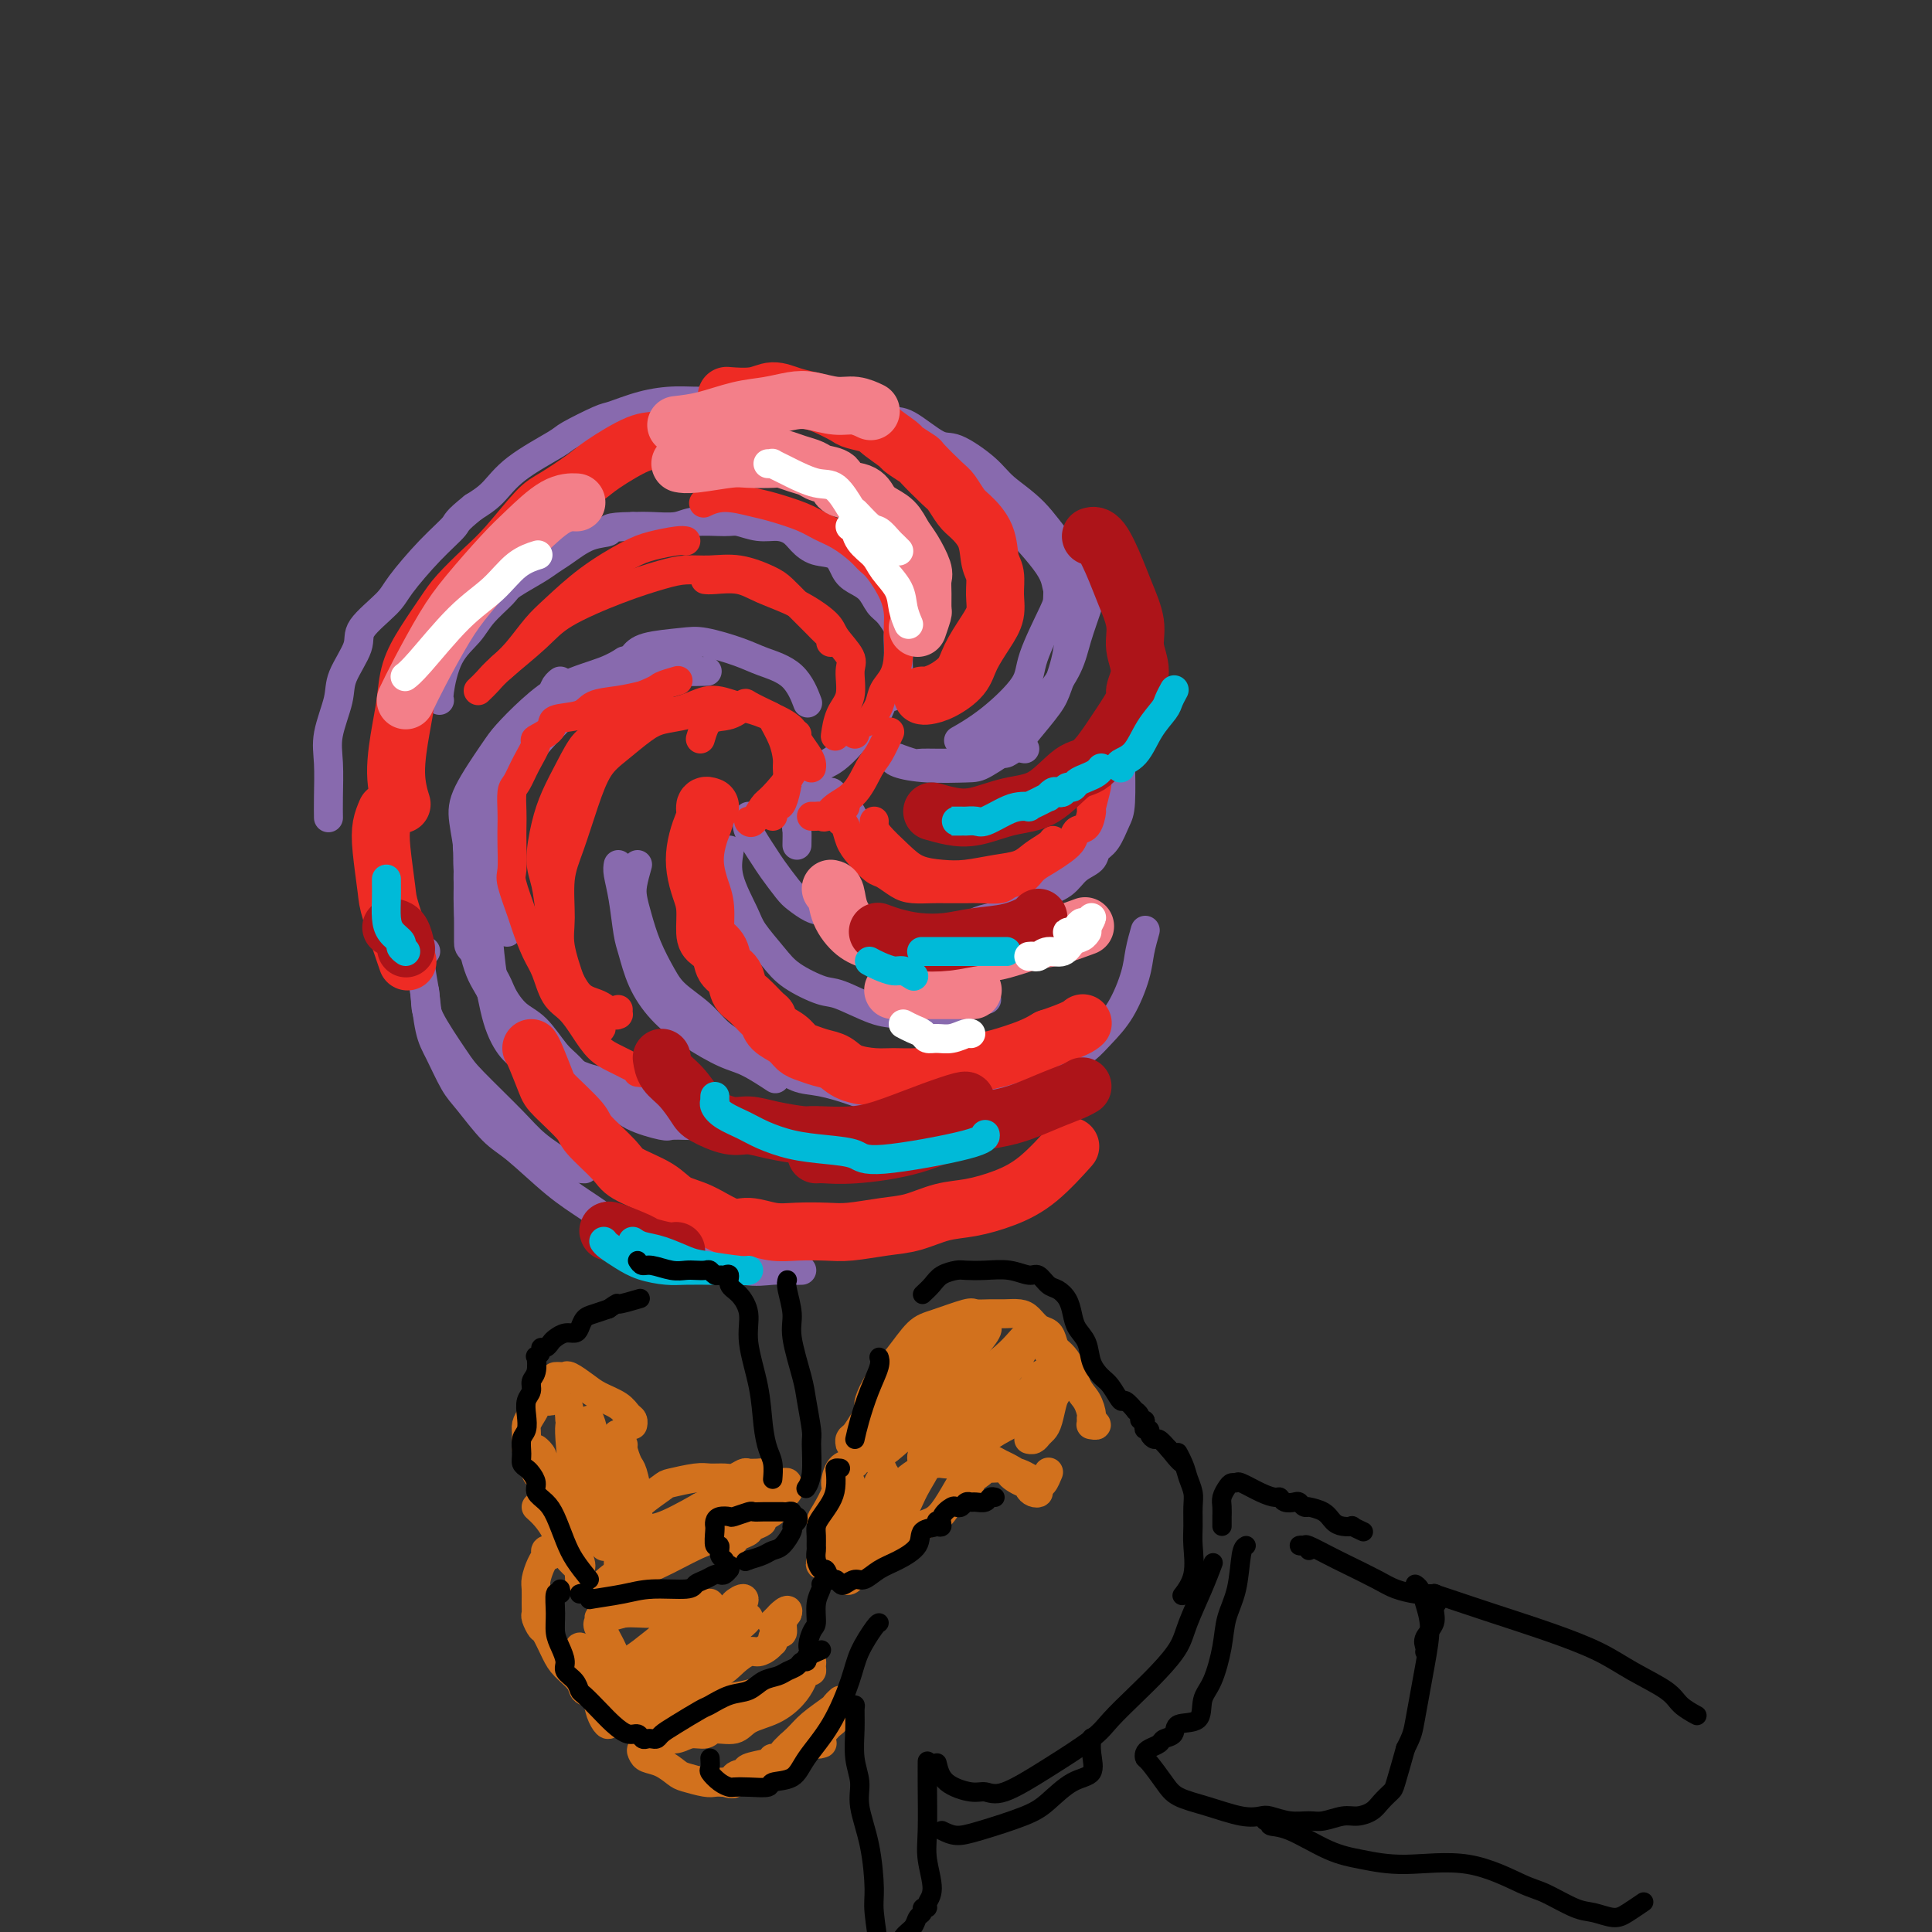 <svg viewBox='0 0 400 400' version='1.1' xmlns='http://www.w3.org/2000/svg' xmlns:xlink='http://www.w3.org/1999/xlink'><rect x="0" y="0" width="400" height="400" fill="#333333" stroke="none"/><g fill='none' stroke='rgb(136,106,174)' stroke-width='6' stroke-linecap='round' stroke-linejoin='round'><path d='M113,218c-0.298,-0.115 -0.596,-0.231 -1,0c-0.404,0.231 -0.913,0.807 -1,1c-0.087,0.193 0.247,0.002 0,0c-0.247,-0.002 -1.077,0.187 -2,0c-0.923,-0.187 -1.940,-0.748 -3,-2c-1.060,-1.252 -2.164,-3.196 -3,-6c-0.836,-2.804 -1.405,-6.469 -2,-9c-0.595,-2.531 -1.218,-3.930 -2,-7c-0.782,-3.070 -1.723,-7.813 -2,-11c-0.277,-3.187 0.112,-4.819 0,-7c-0.112,-2.181 -0.724,-4.910 -1,-7c-0.276,-2.090 -0.216,-3.539 1,-6c1.216,-2.461 3.588,-5.933 5,-8c1.412,-2.067 1.864,-2.729 3,-4c1.136,-1.271 2.956,-3.150 5,-5c2.044,-1.850 4.311,-3.671 7,-5c2.689,-1.329 5.801,-2.165 8,-3c2.199,-0.835 3.485,-1.667 4,-2c0.515,-0.333 0.257,-0.166 0,0'/><path d='M105,193c-0.741,-2.573 -1.482,-5.146 -2,-7c-0.518,-1.854 -0.814,-2.989 -1,-6c-0.186,-3.011 -0.264,-7.898 0,-11c0.264,-3.102 0.870,-4.417 2,-7c1.130,-2.583 2.785,-6.432 4,-9c1.215,-2.568 1.991,-3.855 3,-5c1.009,-1.145 2.253,-2.147 3,-3c0.747,-0.853 0.997,-1.558 1,-2c0.003,-0.442 -0.243,-0.621 0,-1c0.243,-0.379 0.973,-0.958 1,-1c0.027,-0.042 -0.649,0.453 -1,1c-0.351,0.547 -0.379,1.146 -1,2c-0.621,0.854 -1.837,1.963 -4,5c-2.163,3.037 -5.275,8.000 -7,11c-1.725,3.000 -2.065,4.035 -3,6c-0.935,1.965 -2.466,4.860 -3,7c-0.534,2.140 -0.070,3.524 0,6c0.070,2.476 -0.252,6.044 0,10c0.252,3.956 1.079,8.300 2,11c0.921,2.700 1.936,3.758 3,6c1.064,2.242 2.176,5.670 4,8c1.824,2.330 4.359,3.563 7,5c2.641,1.437 5.387,3.078 8,4c2.613,0.922 5.092,1.123 8,2c2.908,0.877 6.244,2.428 8,3c1.756,0.572 1.930,0.163 2,0c0.070,-0.163 0.035,-0.082 0,0'/><path d='M115,225c-0.386,-0.263 -0.772,-0.526 -2,-2c-1.228,-1.474 -3.298,-4.160 -5,-7c-1.702,-2.840 -3.037,-5.834 -4,-8c-0.963,-2.166 -1.555,-3.503 -2,-6c-0.445,-2.497 -0.742,-6.155 -1,-9c-0.258,-2.845 -0.477,-4.877 0,-9c0.477,-4.123 1.649,-10.335 3,-15c1.351,-4.665 2.882,-7.781 4,-10c1.118,-2.219 1.824,-3.540 4,-6c2.176,-2.460 5.824,-6.060 8,-8c2.176,-1.940 2.881,-2.219 5,-3c2.119,-0.781 5.650,-2.065 8,-3c2.350,-0.935 3.517,-1.521 5,-2c1.483,-0.479 3.281,-0.851 4,-1c0.719,-0.149 0.360,-0.074 0,0'/><path d='M131,136c0.578,-0.745 1.156,-1.490 3,-2c1.844,-0.510 4.955,-0.785 7,-1c2.045,-0.215 3.025,-0.368 5,0c1.975,0.368 4.946,1.259 7,2c2.054,0.741 3.190,1.333 5,2c1.810,0.667 4.295,1.410 6,3c1.705,1.590 2.630,4.026 3,5c0.370,0.974 0.185,0.487 0,0'/><path d='M200,153c0.977,0.348 1.954,0.696 3,1c1.046,0.304 2.162,0.565 3,1c0.838,0.435 1.400,1.044 2,1c0.600,-0.044 1.238,-0.743 2,-1c0.762,-0.257 1.646,-0.074 2,0c0.354,0.074 0.177,0.037 0,0'/><path d='M213,149c-1.118,1.124 -2.237,2.248 -3,3c-0.763,0.752 -1.172,1.131 -3,2c-1.828,0.869 -5.076,2.229 -7,3c-1.924,0.771 -2.525,0.953 -4,1c-1.475,0.047 -3.825,-0.041 -5,0c-1.175,0.041 -1.177,0.210 -2,0c-0.823,-0.210 -2.468,-0.799 -3,-1c-0.532,-0.201 0.049,-0.015 0,0c-0.049,0.015 -0.729,-0.140 -1,0c-0.271,0.140 -0.133,0.574 1,1c1.133,0.426 3.260,0.843 6,1c2.740,0.157 6.093,0.054 8,0c1.907,-0.054 2.369,-0.059 4,-1c1.631,-0.941 4.430,-2.818 6,-4c1.570,-1.182 1.911,-1.670 3,-3c1.089,-1.330 2.925,-3.503 4,-5c1.075,-1.497 1.387,-2.317 2,-4c0.613,-1.683 1.526,-4.229 2,-7c0.474,-2.771 0.509,-5.768 0,-8c-0.509,-2.232 -1.562,-3.697 -2,-5c-0.438,-1.303 -0.262,-2.442 -2,-5c-1.738,-2.558 -5.391,-6.535 -7,-8c-1.609,-1.465 -1.174,-0.419 -1,0c0.174,0.419 0.087,0.209 0,0'/><path d='M191,96c0.301,0.074 0.601,0.148 2,1c1.399,0.852 3.895,2.482 7,4c3.105,1.518 6.818,2.925 9,4c2.182,1.075 2.834,1.818 4,3c1.166,1.182 2.848,2.801 4,4c1.152,1.199 1.774,1.976 2,4c0.226,2.024 0.054,5.293 0,7c-0.054,1.707 0.009,1.852 -1,4c-1.009,2.148 -3.091,6.299 -4,9c-0.909,2.701 -0.646,3.951 -2,6c-1.354,2.049 -4.326,4.898 -7,7c-2.674,2.102 -5.050,3.458 -6,4c-0.950,0.542 -0.475,0.271 0,0'/><path d='M211,149c0.501,-0.115 1.003,-0.229 2,-1c0.997,-0.771 2.490,-2.197 4,-4c1.510,-1.803 3.036,-3.982 4,-6c0.964,-2.018 1.365,-3.874 2,-6c0.635,-2.126 1.505,-4.521 2,-6c0.495,-1.479 0.614,-2.040 0,-4c-0.614,-1.960 -1.960,-5.317 -3,-7c-1.040,-1.683 -1.773,-1.692 -3,-3c-1.227,-1.308 -2.948,-3.916 -5,-6c-2.052,-2.084 -4.436,-3.645 -6,-5c-1.564,-1.355 -2.306,-2.505 -4,-4c-1.694,-1.495 -4.338,-3.336 -6,-4c-1.662,-0.664 -2.343,-0.153 -4,-1c-1.657,-0.847 -4.291,-3.054 -6,-4c-1.709,-0.946 -2.493,-0.631 -4,-1c-1.507,-0.369 -3.736,-1.423 -5,-2c-1.264,-0.577 -1.563,-0.677 -3,-1c-1.437,-0.323 -4.014,-0.867 -6,-1c-1.986,-0.133 -3.383,0.146 -5,0c-1.617,-0.146 -3.455,-0.717 -6,-1c-2.545,-0.283 -5.795,-0.279 -8,0c-2.205,0.279 -3.363,0.832 -5,1c-1.637,0.168 -3.752,-0.050 -6,0c-2.248,0.050 -4.627,0.367 -7,1c-2.373,0.633 -4.739,1.582 -6,2c-1.261,0.418 -1.418,0.307 -3,1c-1.582,0.693 -4.590,2.191 -6,3c-1.410,0.809 -1.223,0.928 -3,2c-1.777,1.072 -5.517,3.096 -8,5c-2.483,1.904 -3.709,3.687 -5,5c-1.291,1.313 -2.645,2.157 -4,3'/><path d='M98,105c-3.787,3.024 -3.254,3.086 -4,4c-0.746,0.914 -2.771,2.682 -5,5c-2.229,2.318 -4.661,5.186 -6,7c-1.339,1.814 -1.586,2.572 -3,4c-1.414,1.428 -3.994,3.525 -5,5c-1.006,1.475 -0.438,2.327 -1,4c-0.562,1.673 -2.256,4.166 -3,6c-0.744,1.834 -0.539,3.010 -1,5c-0.461,1.990 -1.588,4.793 -2,7c-0.412,2.207 -0.111,3.818 0,6c0.111,2.182 0.030,4.934 0,7c-0.030,2.066 -0.009,3.448 0,4c0.009,0.552 0.004,0.276 0,0'/><path d='M143,233c-0.101,0.011 -0.202,0.022 -1,0c-0.798,-0.022 -2.292,-0.076 -3,0c-0.708,0.076 -0.630,0.284 -2,0c-1.370,-0.284 -4.190,-1.060 -6,-2c-1.810,-0.940 -2.612,-2.044 -4,-3c-1.388,-0.956 -3.361,-1.763 -5,-3c-1.639,-1.237 -2.943,-2.904 -4,-4c-1.057,-1.096 -1.867,-1.621 -3,-3c-1.133,-1.379 -2.591,-3.613 -4,-5c-1.409,-1.387 -2.770,-1.927 -4,-3c-1.230,-1.073 -2.330,-2.679 -3,-4c-0.670,-1.321 -0.912,-2.357 -2,-4c-1.088,-1.643 -3.023,-3.894 -4,-5c-0.977,-1.106 -0.995,-1.069 -1,-2c-0.005,-0.931 0.004,-2.832 0,-4c-0.004,-1.168 -0.023,-1.604 0,-3c0.023,-1.396 0.086,-3.752 0,-6c-0.086,-2.248 -0.321,-4.387 0,-6c0.321,-1.613 1.198,-2.700 2,-4c0.802,-1.300 1.530,-2.813 2,-4c0.470,-1.187 0.684,-2.046 1,-3c0.316,-0.954 0.735,-2.002 1,-3c0.265,-0.998 0.377,-1.946 1,-3c0.623,-1.054 1.756,-2.212 2,-3c0.244,-0.788 -0.400,-1.204 0,-2c0.400,-0.796 1.845,-1.970 3,-3c1.155,-1.030 2.019,-1.914 3,-3c0.981,-1.086 2.077,-2.374 3,-3c0.923,-0.626 1.672,-0.592 3,-1c1.328,-0.408 3.237,-1.260 5,-2c1.763,-0.740 3.382,-1.370 5,-2'/><path d='M128,140c2.888,-0.713 3.608,0.005 5,0c1.392,-0.005 3.456,-0.733 5,-1c1.544,-0.267 2.570,-0.072 4,0c1.430,0.072 3.266,0.021 4,0c0.734,-0.021 0.367,-0.010 0,0'/><path d='M155,169c0.081,0.331 0.161,0.663 0,1c-0.161,0.337 -0.564,0.681 0,2c0.564,1.319 2.094,3.614 3,5c0.906,1.386 1.189,1.862 2,3c0.811,1.138 2.152,2.939 3,4c0.848,1.061 1.204,1.383 2,2c0.796,0.617 2.032,1.528 3,2c0.968,0.472 1.669,0.505 3,1c1.331,0.495 3.294,1.453 5,2c1.706,0.547 3.156,0.684 4,1c0.844,0.316 1.082,0.810 2,1c0.918,0.190 2.514,0.076 4,0c1.486,-0.076 2.860,-0.114 5,0c2.140,0.114 5.045,0.378 7,0c1.955,-0.378 2.959,-1.400 4,-2c1.041,-0.600 2.120,-0.779 3,-1c0.880,-0.221 1.561,-0.486 3,-1c1.439,-0.514 3.636,-1.278 5,-2c1.364,-0.722 1.895,-1.401 3,-2c1.105,-0.599 2.785,-1.117 4,-2c1.215,-0.883 1.964,-2.131 3,-3c1.036,-0.869 2.358,-1.361 3,-2c0.642,-0.639 0.603,-1.427 1,-2c0.397,-0.573 1.231,-0.933 2,-2c0.769,-1.067 1.474,-2.843 2,-4c0.526,-1.157 0.872,-1.696 1,-4c0.128,-2.304 0.036,-6.373 0,-8c-0.036,-1.627 -0.018,-0.814 0,0'/><path d='M167,160c0.511,-0.314 1.022,-0.627 2,-1c0.978,-0.373 2.422,-0.804 4,-2c1.578,-1.196 3.291,-3.155 4,-4c0.709,-0.845 0.414,-0.575 1,-1c0.586,-0.425 2.052,-1.545 3,-3c0.948,-1.455 1.378,-3.244 2,-4c0.622,-0.756 1.435,-0.480 2,-1c0.565,-0.520 0.883,-1.835 1,-3c0.117,-1.165 0.033,-2.180 0,-3c-0.033,-0.820 -0.015,-1.445 0,-2c0.015,-0.555 0.026,-1.040 0,-2c-0.026,-0.960 -0.089,-2.396 0,-3c0.089,-0.604 0.330,-0.374 0,-1c-0.330,-0.626 -1.229,-2.106 -2,-3c-0.771,-0.894 -1.412,-1.203 -2,-2c-0.588,-0.797 -1.123,-2.082 -2,-3c-0.877,-0.918 -2.098,-1.467 -3,-2c-0.902,-0.533 -1.487,-1.049 -2,-2c-0.513,-0.951 -0.955,-2.336 -2,-3c-1.045,-0.664 -2.694,-0.608 -4,-1c-1.306,-0.392 -2.269,-1.233 -3,-2c-0.731,-0.767 -1.232,-1.459 -2,-2c-0.768,-0.541 -1.805,-0.931 -3,-1c-1.195,-0.069 -2.548,0.181 -4,0c-1.452,-0.181 -3.003,-0.795 -4,-1c-0.997,-0.205 -1.438,-0.003 -3,0c-1.562,0.003 -4.243,-0.195 -6,0c-1.757,0.195 -2.588,0.783 -4,1c-1.412,0.217 -3.403,0.062 -5,0c-1.597,-0.062 -2.798,-0.031 -4,0'/><path d='M131,109c-6.065,0.053 -4.728,0.684 -5,1c-0.272,0.316 -2.154,0.315 -4,1c-1.846,0.685 -3.658,2.055 -5,3c-1.342,0.945 -2.215,1.467 -3,2c-0.785,0.533 -1.482,1.079 -3,2c-1.518,0.921 -3.856,2.217 -5,3c-1.144,0.783 -1.095,1.054 -2,2c-0.905,0.946 -2.764,2.569 -4,4c-1.236,1.431 -1.848,2.671 -3,4c-1.152,1.329 -2.845,2.748 -4,5c-1.155,2.252 -1.773,5.337 -2,7c-0.227,1.663 -0.065,1.904 0,2c0.065,0.096 0.032,0.048 0,0'/><path d='M132,179c-0.403,1.435 -0.806,2.869 -1,4c-0.194,1.131 -0.178,1.957 0,3c0.178,1.043 0.519,2.301 1,4c0.481,1.699 1.103,3.837 2,6c0.897,2.163 2.068,4.350 3,6c0.932,1.650 1.623,2.762 3,4c1.377,1.238 3.438,2.601 5,4c1.562,1.399 2.624,2.832 4,4c1.376,1.168 3.066,2.070 5,3c1.934,0.930 4.113,1.889 6,3c1.887,1.111 3.482,2.375 5,3c1.518,0.625 2.958,0.612 5,1c2.042,0.388 4.687,1.177 7,2c2.313,0.823 4.295,1.679 6,2c1.705,0.321 3.131,0.108 5,0c1.869,-0.108 4.179,-0.111 6,0c1.821,0.111 3.152,0.335 5,0c1.848,-0.335 4.213,-1.230 6,-2c1.787,-0.770 2.994,-1.416 5,-2c2.006,-0.584 4.809,-1.108 7,-2c2.191,-0.892 3.771,-2.153 5,-3c1.229,-0.847 2.108,-1.282 3,-2c0.892,-0.718 1.798,-1.720 3,-3c1.202,-1.280 2.701,-2.837 4,-5c1.299,-2.163 2.400,-4.930 3,-7c0.600,-2.070 0.700,-3.442 1,-5c0.300,-1.558 0.800,-3.302 1,-4c0.200,-0.698 0.100,-0.349 0,0'/><path d='M166,263c-0.515,0.016 -1.030,0.033 -2,0c-0.970,-0.033 -2.396,-0.115 -4,0c-1.604,0.115 -3.386,0.425 -6,0c-2.614,-0.425 -6.061,-1.587 -10,-3c-3.939,-1.413 -8.370,-3.078 -11,-4c-2.630,-0.922 -3.458,-1.100 -5,-2c-1.542,-0.900 -3.799,-2.520 -6,-4c-2.201,-1.480 -4.346,-2.819 -7,-5c-2.654,-2.181 -5.817,-5.203 -8,-7c-2.183,-1.797 -3.386,-2.371 -5,-4c-1.614,-1.629 -3.637,-4.315 -5,-6c-1.363,-1.685 -2.064,-2.369 -3,-4c-0.936,-1.631 -2.107,-4.210 -3,-6c-0.893,-1.790 -1.510,-2.789 -2,-5c-0.490,-2.211 -0.854,-5.632 -1,-7c-0.146,-1.368 -0.073,-0.684 0,0'/><path d='M151,176c-0.306,1.831 -0.612,3.662 0,6c0.612,2.338 2.142,5.184 3,7c0.858,1.816 1.044,2.603 2,4c0.956,1.397 2.681,3.404 4,5c1.319,1.596 2.230,2.780 4,4c1.770,1.220 4.398,2.475 6,3c1.602,0.525 2.178,0.321 4,1c1.822,0.679 4.889,2.242 7,3c2.111,0.758 3.267,0.711 5,1c1.733,0.289 4.045,0.914 6,1c1.955,0.086 3.555,-0.369 5,-1c1.445,-0.631 2.735,-1.439 4,-2c1.265,-0.561 2.504,-0.875 3,-1c0.496,-0.125 0.248,-0.063 0,0'/><path d='M165,175c0.024,-1.241 0.047,-2.483 0,-3c-0.047,-0.517 -0.165,-0.310 0,-1c0.165,-0.690 0.611,-2.276 1,-3c0.389,-0.724 0.719,-0.584 1,-1c0.281,-0.416 0.513,-1.386 1,-2c0.487,-0.614 1.229,-0.870 2,-1c0.771,-0.130 1.569,-0.133 2,0c0.431,0.133 0.494,0.403 1,1c0.506,0.597 1.456,1.523 2,2c0.544,0.477 0.682,0.506 1,1c0.318,0.494 0.817,1.452 1,2c0.183,0.548 0.049,0.686 0,1c-0.049,0.314 -0.014,0.804 0,1c0.014,0.196 0.007,0.098 0,0'/><path d='M128,179c-0.088,0.469 -0.177,0.938 0,2c0.177,1.062 0.618,2.716 1,5c0.382,2.284 0.704,5.198 1,7c0.296,1.802 0.568,2.493 1,4c0.432,1.507 1.026,3.830 2,6c0.974,2.170 2.328,4.186 4,6c1.672,1.814 3.661,3.425 6,5c2.339,1.575 5.029,3.113 7,4c1.971,0.887 3.223,1.123 5,2c1.777,0.877 4.079,2.393 5,3c0.921,0.607 0.460,0.303 0,0'/><path d='M168,235c1.315,0.401 2.631,0.802 4,1c1.369,0.198 2.792,0.192 5,0c2.208,-0.192 5.201,-0.569 8,-1c2.799,-0.431 5.405,-0.914 8,-2c2.595,-1.086 5.179,-2.774 7,-4c1.821,-1.226 2.880,-1.988 4,-3c1.120,-1.012 2.302,-2.272 3,-3c0.698,-0.728 0.914,-0.922 1,-1c0.086,-0.078 0.043,-0.039 0,0'/><path d='M121,242c-1.104,-0.063 -2.207,-0.126 -4,-1c-1.793,-0.874 -4.274,-2.559 -6,-4c-1.726,-1.441 -2.696,-2.640 -5,-5c-2.304,-2.360 -5.943,-5.883 -8,-8c-2.057,-2.117 -2.533,-2.830 -4,-5c-1.467,-2.170 -3.923,-5.797 -5,-8c-1.077,-2.203 -0.773,-2.982 -1,-5c-0.227,-2.018 -0.984,-5.274 -1,-7c-0.016,-1.726 0.710,-1.922 1,-2c0.290,-0.078 0.145,-0.039 0,0'/></g>
<g fill='none' stroke='rgb(238,43,36)' stroke-width='6' stroke-linecap='round' stroke-linejoin='round'><path d='M132,222c0.600,0.088 1.199,0.177 1,0c-0.199,-0.177 -1.197,-0.619 -2,-1c-0.803,-0.381 -1.411,-0.700 -2,-1c-0.589,-0.300 -1.159,-0.581 -2,-1c-0.841,-0.419 -1.955,-0.976 -3,-2c-1.045,-1.024 -2.023,-2.516 -3,-4c-0.977,-1.484 -1.954,-2.961 -3,-4c-1.046,-1.039 -2.163,-1.639 -3,-3c-0.837,-1.361 -1.395,-3.481 -2,-5c-0.605,-1.519 -1.258,-2.435 -2,-4c-0.742,-1.565 -1.572,-3.780 -2,-5c-0.428,-1.220 -0.455,-1.447 -1,-3c-0.545,-1.553 -1.610,-4.434 -2,-6c-0.390,-1.566 -0.105,-1.817 0,-3c0.105,-1.183 0.031,-3.299 0,-5c-0.031,-1.701 -0.017,-2.989 0,-4c0.017,-1.011 0.037,-1.746 0,-3c-0.037,-1.254 -0.132,-3.028 0,-4c0.132,-0.972 0.492,-1.142 1,-2c0.508,-0.858 1.165,-2.405 2,-4c0.835,-1.595 1.848,-3.238 2,-4c0.152,-0.762 -0.558,-0.642 0,-1c0.558,-0.358 2.385,-1.195 3,-2c0.615,-0.805 0.018,-1.578 1,-2c0.982,-0.422 3.541,-0.495 5,-1c1.459,-0.505 1.816,-1.444 3,-2c1.184,-0.556 3.195,-0.730 5,-1c1.805,-0.270 3.402,-0.635 5,-1'/><path d='M133,144c3.667,-1.476 3.333,-1.667 4,-2c0.667,-0.333 2.333,-0.810 3,-1c0.667,-0.190 0.333,-0.095 0,0'/><path d='M128,209c-0.013,0.437 -0.026,0.874 0,1c0.026,0.126 0.092,-0.060 0,0c-0.092,0.060 -0.343,0.364 -1,0c-0.657,-0.364 -1.720,-1.396 -3,-2c-1.280,-0.604 -2.776,-0.780 -4,-2c-1.224,-1.220 -2.175,-3.485 -3,-5c-0.825,-1.515 -1.525,-2.280 -2,-4c-0.475,-1.720 -0.725,-4.394 -1,-7c-0.275,-2.606 -0.576,-5.143 -1,-7c-0.424,-1.857 -0.970,-3.033 -1,-5c-0.030,-1.967 0.455,-4.724 1,-7c0.545,-2.276 1.148,-4.069 2,-6c0.852,-1.931 1.952,-3.999 3,-6c1.048,-2.001 2.042,-3.934 3,-5c0.958,-1.066 1.878,-1.267 3,-2c1.122,-0.733 2.444,-2.000 4,-3c1.556,-1.000 3.345,-1.732 5,-2c1.655,-0.268 3.176,-0.072 4,0c0.824,0.072 0.950,0.021 1,0c0.050,-0.021 0.025,-0.010 0,0'/><path d='M124,213c0.409,0.070 0.818,0.140 0,-1c-0.818,-1.140 -2.861,-3.490 -4,-5c-1.139,-1.510 -1.372,-2.182 -2,-4c-0.628,-1.818 -1.652,-4.784 -2,-7c-0.348,-2.216 -0.022,-3.681 0,-6c0.022,-2.319 -0.260,-5.491 0,-8c0.260,-2.509 1.063,-4.356 2,-7c0.937,-2.644 2.010,-6.085 3,-9c0.990,-2.915 1.899,-5.305 3,-7c1.101,-1.695 2.394,-2.693 4,-4c1.606,-1.307 3.523,-2.921 5,-4c1.477,-1.079 2.512,-1.623 4,-2c1.488,-0.377 3.430,-0.585 5,-1c1.570,-0.415 2.769,-1.035 4,-1c1.231,0.035 2.495,0.724 3,1c0.505,0.276 0.253,0.138 0,0'/><path d='M117,175c-0.254,-1.047 -0.508,-2.094 0,-4c0.508,-1.906 1.780,-4.670 3,-7c1.220,-2.330 2.390,-4.226 4,-6c1.610,-1.774 3.659,-3.425 5,-5c1.341,-1.575 1.974,-3.075 4,-4c2.026,-0.925 5.445,-1.275 8,-2c2.555,-0.725 4.247,-1.824 6,-2c1.753,-0.176 3.568,0.571 5,1c1.432,0.429 2.481,0.541 4,1c1.519,0.459 3.507,1.264 5,2c1.493,0.736 2.491,1.402 3,2c0.509,0.598 0.529,1.127 1,2c0.471,0.873 1.394,2.090 2,3c0.606,0.910 0.894,1.514 1,2c0.106,0.486 0.030,0.853 0,1c-0.030,0.147 -0.015,0.073 0,0'/><path d='M145,153c0.484,-1.634 0.967,-3.268 2,-4c1.033,-0.732 2.615,-0.563 4,-1c1.385,-0.437 2.574,-1.479 3,-2c0.426,-0.521 0.090,-0.522 1,0c0.910,0.522 3.067,1.567 4,2c0.933,0.433 0.643,0.253 1,1c0.357,0.747 1.361,2.421 2,4c0.639,1.579 0.915,3.063 1,4c0.085,0.937 -0.019,1.326 0,2c0.019,0.674 0.163,1.634 0,3c-0.163,1.366 -0.632,3.137 -1,4c-0.368,0.863 -0.635,0.819 -1,1c-0.365,0.181 -0.829,0.587 -1,1c-0.171,0.413 -0.049,0.832 0,1c0.049,0.168 0.024,0.084 0,0'/><path d='M165,152c0.000,0.491 0.001,0.983 0,1c-0.001,0.017 -0.002,-0.439 0,0c0.002,0.439 0.008,1.775 0,3c-0.008,1.225 -0.030,2.339 -1,4c-0.970,1.661 -2.887,3.871 -4,5c-1.113,1.129 -1.422,1.179 -2,2c-0.578,0.821 -1.425,2.413 -2,3c-0.575,0.587 -0.879,0.168 -1,0c-0.121,-0.168 -0.061,-0.084 0,0'/><path d='M168,169c0.331,0.012 0.661,0.025 1,0c0.339,-0.025 0.685,-0.086 1,0c0.315,0.086 0.598,0.321 1,0c0.402,-0.321 0.924,-1.197 2,-2c1.076,-0.803 2.705,-1.533 4,-3c1.295,-1.467 2.254,-3.672 3,-5c0.746,-1.328 1.278,-1.781 2,-3c0.722,-1.219 1.635,-3.206 2,-4c0.365,-0.794 0.183,-0.397 0,0'/><path d='M177,152c-0.068,-0.321 -0.135,-0.641 0,-1c0.135,-0.359 0.474,-0.756 1,-1c0.526,-0.244 1.241,-0.336 2,-1c0.759,-0.664 1.562,-1.899 2,-3c0.438,-1.101 0.509,-2.067 1,-3c0.491,-0.933 1.400,-1.834 2,-3c0.600,-1.166 0.892,-2.596 1,-4c0.108,-1.404 0.033,-2.782 0,-4c-0.033,-1.218 -0.026,-2.276 0,-3c0.026,-0.724 0.069,-1.113 0,-2c-0.069,-0.887 -0.251,-2.272 -1,-4c-0.749,-1.728 -2.066,-3.800 -3,-5c-0.934,-1.200 -1.486,-1.529 -2,-2c-0.514,-0.471 -0.991,-1.086 -2,-2c-1.009,-0.914 -2.550,-2.128 -4,-3c-1.450,-0.872 -2.810,-1.401 -4,-2c-1.190,-0.599 -2.211,-1.267 -4,-2c-1.789,-0.733 -4.347,-1.531 -6,-2c-1.653,-0.469 -2.402,-0.610 -4,-1c-1.598,-0.390 -4.046,-1.028 -6,-1c-1.954,0.028 -3.416,0.722 -4,1c-0.584,0.278 -0.292,0.139 0,0'/><path d='M142,112c-0.379,-0.082 -0.758,-0.164 -2,0c-1.242,0.164 -3.346,0.573 -5,1c-1.654,0.427 -2.858,0.873 -5,2c-2.142,1.127 -5.222,2.936 -8,5c-2.778,2.064 -5.253,4.382 -7,6c-1.747,1.618 -2.767,2.537 -4,4c-1.233,1.463 -2.678,3.471 -4,5c-1.322,1.529 -2.521,2.580 -3,3c-0.479,0.420 -0.240,0.210 0,0'/><path d='M99,143c0.689,-0.656 1.377,-1.313 2,-2c0.623,-0.687 1.180,-1.406 3,-3c1.820,-1.594 4.901,-4.063 7,-6c2.099,-1.937 3.214,-3.342 6,-5c2.786,-1.658 7.243,-3.570 11,-5c3.757,-1.430 6.813,-2.377 9,-3c2.187,-0.623 3.505,-0.922 5,-1c1.495,-0.078 3.167,0.066 5,0c1.833,-0.066 3.828,-0.341 6,0c2.172,0.341 4.521,1.298 6,2c1.479,0.702 2.087,1.147 3,2c0.913,0.853 2.129,2.112 3,3c0.871,0.888 1.396,1.404 2,2c0.604,0.596 1.286,1.270 2,2c0.714,0.730 1.459,1.515 2,2c0.541,0.485 0.876,0.669 1,1c0.124,0.331 0.035,0.809 0,1c-0.035,0.191 -0.018,0.096 0,0'/><path d='M146,120c0.386,0.044 0.772,0.088 2,0c1.228,-0.088 3.296,-0.307 5,0c1.704,0.307 3.042,1.139 5,2c1.958,0.861 4.534,1.751 7,3c2.466,1.249 4.820,2.858 6,4c1.180,1.142 1.185,1.816 2,3c0.815,1.184 2.439,2.878 3,4c0.561,1.122 0.059,1.671 0,3c-0.059,1.329 0.324,3.439 0,5c-0.324,1.561 -1.357,2.574 -2,4c-0.643,1.426 -0.898,3.265 -1,4c-0.102,0.735 -0.051,0.368 0,0'/><path d='M175,167c-0.429,0.337 -0.859,0.674 -1,1c-0.141,0.326 0.005,0.642 0,1c-0.005,0.358 -0.163,0.758 0,1c0.163,0.242 0.648,0.326 1,1c0.352,0.674 0.573,1.938 1,3c0.427,1.062 1.061,1.920 2,3c0.939,1.080 2.184,2.380 3,3c0.816,0.620 1.203,0.558 2,1c0.797,0.442 2.002,1.386 3,2c0.998,0.614 1.788,0.896 3,1c1.212,0.104 2.846,0.029 4,0c1.154,-0.029 1.827,-0.011 3,0c1.173,0.011 2.846,0.015 4,0c1.154,-0.015 1.789,-0.048 3,0c1.211,0.048 2.999,0.179 4,0c1.001,-0.179 1.216,-0.667 2,-1c0.784,-0.333 2.136,-0.512 3,-1c0.864,-0.488 1.239,-1.287 2,-2c0.761,-0.713 1.909,-1.341 3,-2c1.091,-0.659 2.125,-1.351 3,-2c0.875,-0.649 1.593,-1.256 2,-2c0.407,-0.744 0.505,-1.625 1,-2c0.495,-0.375 1.386,-0.244 2,-1c0.614,-0.756 0.949,-2.399 1,-3c0.051,-0.601 -0.182,-0.161 0,-1c0.182,-0.839 0.780,-2.957 1,-4c0.220,-1.043 0.063,-1.012 0,-1c-0.063,0.012 -0.031,0.006 0,0'/><path d='M181,170c-0.016,0.295 -0.031,0.590 0,1c0.031,0.410 0.110,0.934 1,2c0.890,1.066 2.593,2.675 4,4c1.407,1.325 2.519,2.367 4,3c1.481,0.633 3.330,0.857 5,1c1.670,0.143 3.162,0.203 5,0c1.838,-0.203 4.023,-0.671 6,-1c1.977,-0.329 3.745,-0.519 5,-1c1.255,-0.481 1.996,-1.253 3,-2c1.004,-0.747 2.270,-1.470 3,-2c0.730,-0.530 0.923,-0.866 1,-1c0.077,-0.134 0.039,-0.067 0,0'/></g>
<g fill='none' stroke='rgb(238,43,36)' stroke-width='12' stroke-linecap='round' stroke-linejoin='round'><path d='M147,167c-0.445,-0.161 -0.891,-0.322 -1,0c-0.109,0.322 0.117,1.128 0,2c-0.117,0.872 -0.577,1.810 -1,3c-0.423,1.190 -0.807,2.634 -1,4c-0.193,1.366 -0.193,2.656 0,4c0.193,1.344 0.581,2.743 1,4c0.419,1.257 0.871,2.371 1,4c0.129,1.629 -0.064,3.772 0,5c0.064,1.228 0.384,1.540 1,2c0.616,0.460 1.529,1.066 2,2c0.471,0.934 0.501,2.194 1,3c0.499,0.806 1.468,1.157 2,2c0.532,0.843 0.627,2.179 1,3c0.373,0.821 1.024,1.126 2,2c0.976,0.874 2.278,2.318 3,3c0.722,0.682 0.864,0.602 1,1c0.136,0.398 0.266,1.273 1,2c0.734,0.727 2.073,1.307 3,2c0.927,0.693 1.443,1.499 2,2c0.557,0.501 1.156,0.698 2,1c0.844,0.302 1.932,0.708 3,1c1.068,0.292 2.115,0.471 3,1c0.885,0.529 1.609,1.408 3,2c1.391,0.592 3.450,0.898 5,1c1.550,0.102 2.589,0.001 4,0c1.411,-0.001 3.192,0.099 5,0c1.808,-0.099 3.642,-0.397 6,-1c2.358,-0.603 5.240,-1.512 7,-2c1.760,-0.488 2.397,-0.554 4,-1c1.603,-0.446 4.172,-1.270 6,-2c1.828,-0.730 2.914,-1.365 4,-2'/><path d='M217,215c5.756,-1.911 6.644,-2.689 7,-3c0.356,-0.311 0.178,-0.156 0,0'/><path d='M110,217c0.218,0.333 0.436,0.667 1,2c0.564,1.333 1.475,3.666 2,5c0.525,1.334 0.665,1.669 2,3c1.335,1.331 3.866,3.658 5,5c1.134,1.342 0.872,1.701 2,3c1.128,1.299 3.647,3.540 5,5c1.353,1.460 1.541,2.140 3,3c1.459,0.860 4.188,1.900 6,3c1.812,1.100 2.707,2.260 4,3c1.293,0.740 2.983,1.060 5,2c2.017,0.940 4.360,2.500 6,3c1.640,0.500 2.578,-0.061 4,0c1.422,0.061 3.327,0.745 5,1c1.673,0.255 3.114,0.080 5,0c1.886,-0.080 4.218,-0.067 6,0c1.782,0.067 3.012,0.187 5,0c1.988,-0.187 4.732,-0.682 7,-1c2.268,-0.318 4.060,-0.458 6,-1c1.940,-0.542 4.027,-1.484 6,-2c1.973,-0.516 3.833,-0.605 6,-1c2.167,-0.395 4.643,-1.096 7,-2c2.357,-0.904 4.596,-2.013 7,-4c2.404,-1.987 4.973,-4.854 6,-6c1.027,-1.146 0.514,-0.573 0,0'/><path d='M191,144c0.193,0.046 0.387,0.091 1,0c0.613,-0.091 1.646,-0.320 3,-1c1.354,-0.680 3.028,-1.812 4,-3c0.972,-1.188 1.242,-2.433 2,-4c0.758,-1.567 2.003,-3.457 3,-5c0.997,-1.543 1.744,-2.740 2,-4c0.256,-1.260 0.020,-2.582 0,-4c-0.020,-1.418 0.175,-2.931 0,-4c-0.175,-1.069 -0.719,-1.694 -1,-3c-0.281,-1.306 -0.299,-3.292 -1,-5c-0.701,-1.708 -2.083,-3.138 -3,-4c-0.917,-0.862 -1.367,-1.157 -2,-2c-0.633,-0.843 -1.449,-2.233 -2,-3c-0.551,-0.767 -0.837,-0.910 -2,-2c-1.163,-1.090 -3.202,-3.126 -4,-4c-0.798,-0.874 -0.354,-0.587 -1,-1c-0.646,-0.413 -2.383,-1.525 -3,-2c-0.617,-0.475 -0.113,-0.311 -1,-1c-0.887,-0.689 -3.165,-2.230 -4,-3c-0.835,-0.770 -0.228,-0.770 -1,-1c-0.772,-0.230 -2.922,-0.691 -4,-1c-1.078,-0.309 -1.082,-0.466 -2,-1c-0.918,-0.534 -2.750,-1.446 -4,-2c-1.250,-0.554 -1.919,-0.751 -3,-1c-1.081,-0.249 -2.574,-0.550 -4,-1c-1.426,-0.450 -2.784,-1.048 -4,-1c-1.216,0.048 -2.289,0.744 -4,1c-1.711,0.256 -4.060,0.073 -5,0c-0.940,-0.073 -0.470,-0.037 0,0'/><path d='M148,88c-0.998,0.198 -1.997,0.397 -4,1c-2.003,0.603 -5.012,1.611 -7,2c-1.988,0.389 -2.956,0.158 -5,1c-2.044,0.842 -5.165,2.756 -7,4c-1.835,1.244 -2.383,1.819 -4,3c-1.617,1.181 -4.303,2.970 -6,4c-1.697,1.030 -2.407,1.302 -4,3c-1.593,1.698 -4.071,4.823 -6,7c-1.929,2.177 -3.308,3.406 -5,5c-1.692,1.594 -3.696,3.552 -5,5c-1.304,1.448 -1.907,2.385 -3,4c-1.093,1.615 -2.676,3.907 -4,6c-1.324,2.093 -2.390,3.987 -3,6c-0.610,2.013 -0.766,4.144 -1,6c-0.234,1.856 -0.547,3.436 -1,6c-0.453,2.564 -1.045,6.114 -1,9c0.045,2.886 0.727,5.110 1,6c0.273,0.890 0.136,0.445 0,0'/><path d='M80,168c-0.394,0.923 -0.788,1.846 -1,3c-0.212,1.154 -0.242,2.538 0,5c0.242,2.462 0.756,6.000 1,8c0.244,2.000 0.220,2.462 1,5c0.780,2.538 2.366,7.154 3,9c0.634,1.846 0.317,0.923 0,0'/></g>
<g fill='none' stroke='rgb(243,127,137)' stroke-width='12' stroke-linecap='round' stroke-linejoin='round'><path d='M84,145c0.805,-1.672 1.609,-3.344 3,-6c1.391,-2.656 3.368,-6.295 5,-9c1.632,-2.705 2.918,-4.476 5,-7c2.082,-2.524 4.961,-5.801 7,-8c2.039,-2.199 3.237,-3.321 5,-5c1.763,-1.679 4.090,-3.913 6,-5c1.910,-1.087 3.403,-1.025 4,-1c0.597,0.025 0.299,0.012 0,0'/><path d='M140,88c1.891,-0.219 3.782,-0.438 6,-1c2.218,-0.562 4.764,-1.467 7,-2c2.236,-0.533 4.163,-0.694 6,-1c1.837,-0.306 3.586,-0.758 5,-1c1.414,-0.242 2.495,-0.275 4,0c1.505,0.275 3.434,0.857 5,1c1.566,0.143 2.768,-0.154 4,0c1.232,0.154 2.495,0.758 3,1c0.505,0.242 0.253,0.121 0,0'/><path d='M190,130c0.424,-1.224 0.847,-2.447 1,-3c0.153,-0.553 0.035,-0.434 0,-1c-0.035,-0.566 0.013,-1.817 0,-3c-0.013,-1.183 -0.085,-2.299 0,-3c0.085,-0.701 0.329,-0.989 0,-2c-0.329,-1.011 -1.229,-2.746 -2,-4c-0.771,-1.254 -1.411,-2.028 -2,-3c-0.589,-0.972 -1.125,-2.143 -2,-3c-0.875,-0.857 -2.088,-1.399 -3,-2c-0.912,-0.601 -1.522,-1.260 -2,-2c-0.478,-0.740 -0.823,-1.560 -2,-2c-1.177,-0.440 -3.185,-0.499 -4,-1c-0.815,-0.501 -0.435,-1.444 -1,-2c-0.565,-0.556 -2.074,-0.723 -3,-1c-0.926,-0.277 -1.270,-0.662 -2,-1c-0.730,-0.338 -1.847,-0.627 -3,-1c-1.153,-0.373 -2.343,-0.828 -3,-1c-0.657,-0.172 -0.782,-0.060 -2,0c-1.218,0.060 -3.528,0.069 -5,0c-1.472,-0.069 -2.106,-0.214 -4,0c-1.894,0.214 -5.048,0.788 -7,1c-1.952,0.212 -2.700,0.060 -3,0c-0.300,-0.060 -0.150,-0.030 0,0'/><path d='M172,184c0.378,0.079 0.757,0.158 1,1c0.243,0.842 0.351,2.446 1,4c0.649,1.554 1.838,3.057 3,4c1.162,0.943 2.296,1.326 4,2c1.704,0.674 3.978,1.638 6,2c2.022,0.362 3.791,0.124 6,0c2.209,-0.124 4.859,-0.132 7,0c2.141,0.132 3.773,0.403 6,0c2.227,-0.403 5.051,-1.479 7,-2c1.949,-0.521 3.025,-0.486 5,-1c1.975,-0.514 4.850,-1.575 6,-2c1.150,-0.425 0.575,-0.212 0,0'/><path d='M185,205c-0.137,0.000 -0.274,0.000 1,0c1.274,0.000 3.960,0.000 6,0c2.040,0.000 3.434,-0.000 5,0c1.566,0.000 3.305,0.000 4,0c0.695,0.000 0.348,0.000 0,0'/></g>
<g fill='none' stroke='rgb(173,20,25)' stroke-width='12' stroke-linecap='round' stroke-linejoin='round'><path d='M137,219c0.167,1.038 0.334,2.076 1,3c0.666,0.924 1.833,1.735 3,3c1.167,1.265 2.336,2.983 3,4c0.664,1.017 0.822,1.334 2,2c1.178,0.666 3.374,1.681 5,2c1.626,0.319 2.680,-0.057 4,0c1.320,0.057 2.906,0.546 5,1c2.094,0.454 4.697,0.873 6,1c1.303,0.127 1.305,-0.036 3,0c1.695,0.036 5.081,0.272 8,0c2.919,-0.272 5.371,-1.054 8,-2c2.629,-0.946 5.437,-2.058 8,-3c2.563,-0.942 4.882,-1.715 6,-2c1.118,-0.285 1.034,-0.081 1,0c-0.034,0.081 -0.017,0.041 0,0'/><path d='M169,239c0.456,-0.031 0.912,-0.062 2,0c1.088,0.062 2.807,0.217 6,0c3.193,-0.217 7.860,-0.807 12,-2c4.140,-1.193 7.754,-2.989 11,-4c3.246,-1.011 6.124,-1.238 9,-2c2.876,-0.762 5.750,-2.060 8,-3c2.250,-0.940 3.875,-1.522 5,-2c1.125,-0.478 1.750,-0.851 2,-1c0.250,-0.149 0.125,-0.075 0,0'/><path d='M182,193c-0.227,-0.085 -0.454,-0.170 0,0c0.454,0.170 1.590,0.593 3,1c1.410,0.407 3.096,0.796 5,1c1.904,0.204 4.027,0.223 6,0c1.973,-0.223 3.797,-0.687 6,-1c2.203,-0.313 4.786,-0.476 7,-1c2.214,-0.524 4.057,-1.410 5,-2c0.943,-0.590 0.984,-0.883 1,-1c0.016,-0.117 0.008,-0.059 0,0'/><path d='M193,168c1.291,0.368 2.582,0.736 4,1c1.418,0.264 2.962,0.425 5,0c2.038,-0.425 4.570,-1.438 7,-2c2.430,-0.562 4.757,-0.675 7,-2c2.243,-1.325 4.403,-3.861 6,-5c1.597,-1.139 2.633,-0.880 4,-2c1.367,-1.120 3.065,-3.617 4,-5c0.935,-1.383 1.108,-1.650 2,-3c0.892,-1.350 2.503,-3.783 3,-5c0.497,-1.217 -0.122,-1.217 0,-2c0.122,-0.783 0.984,-2.349 1,-4c0.016,-1.651 -0.814,-3.389 -1,-5c-0.186,-1.611 0.272,-3.097 0,-5c-0.272,-1.903 -1.275,-4.223 -2,-6c-0.725,-1.777 -1.174,-3.013 -2,-5c-0.826,-1.987 -2.030,-4.727 -3,-6c-0.970,-1.273 -1.706,-1.078 -2,-1c-0.294,0.078 -0.147,0.039 0,0'/><path d='M81,192c0.733,0.089 1.467,0.178 2,1c0.533,0.822 0.867,2.378 1,3c0.133,0.622 0.067,0.311 0,0'/><path d='M126,255c-0.111,-0.204 -0.222,-0.409 1,0c1.222,0.409 3.778,1.430 5,2c1.222,0.570 1.111,0.689 2,1c0.889,0.311 2.778,0.815 4,1c1.222,0.185 1.778,0.053 2,0c0.222,-0.053 0.111,-0.026 0,0'/></g>
<g fill='none' stroke='rgb(0,186,216)' stroke-width='6' stroke-linecap='round' stroke-linejoin='round'><path d='M199,170c-0.285,-0.000 -0.569,-0.000 -1,0c-0.431,0.000 -1.007,0.000 -1,0c0.007,-0.000 0.597,-0.001 1,0c0.403,0.001 0.620,0.002 1,0c0.380,-0.002 0.923,-0.007 1,0c0.077,0.007 -0.314,0.026 0,0c0.314,-0.026 1.332,-0.098 2,0c0.668,0.098 0.987,0.367 2,0c1.013,-0.367 2.722,-1.369 4,-2c1.278,-0.631 2.126,-0.891 3,-1c0.874,-0.109 1.774,-0.067 2,0c0.226,0.067 -0.224,0.158 0,0c0.224,-0.158 1.121,-0.564 2,-1c0.879,-0.436 1.741,-0.900 2,-1c0.259,-0.100 -0.085,0.165 0,0c0.085,-0.165 0.600,-0.762 1,-1c0.400,-0.238 0.684,-0.119 1,0c0.316,0.119 0.665,0.239 1,0c0.335,-0.239 0.657,-0.837 1,-1c0.343,-0.163 0.709,0.110 1,0c0.291,-0.110 0.509,-0.604 1,-1c0.491,-0.396 1.255,-0.694 2,-1c0.745,-0.306 1.470,-0.621 2,-1c0.530,-0.379 0.866,-0.823 1,-1c0.134,-0.177 0.067,-0.089 0,0'/><path d='M232,159c-0.271,-0.319 -0.543,-0.637 0,-1c0.543,-0.363 1.900,-0.770 3,-2c1.100,-1.230 1.941,-3.283 3,-5c1.059,-1.717 2.335,-3.100 3,-4c0.665,-0.900 0.717,-1.319 1,-2c0.283,-0.681 0.795,-1.623 1,-2c0.205,-0.377 0.102,-0.188 0,0'/><path d='M180,199c0.550,0.301 1.100,0.603 2,1c0.900,0.397 2.148,0.890 3,1c0.852,0.110 1.306,-0.163 2,0c0.694,0.163 1.627,0.761 2,1c0.373,0.239 0.187,0.120 0,0'/><path d='M191,197c-0.250,0.000 -0.501,0.000 1,0c1.501,0.000 4.753,0.000 7,0c2.247,0.000 3.490,0.000 5,0c1.510,0.000 3.289,0.000 4,0c0.711,-0.000 0.356,0.000 0,0'/><path d='M148,227c-0.009,0.440 -0.018,0.880 0,1c0.018,0.120 0.064,-0.081 0,0c-0.064,0.081 -0.239,0.445 0,1c0.239,0.555 0.890,1.301 2,2c1.110,0.699 2.679,1.352 4,2c1.321,0.648 2.395,1.290 4,2c1.605,0.710 3.740,1.487 6,2c2.260,0.513 4.644,0.761 7,1c2.356,0.239 4.684,0.470 6,1c1.316,0.530 1.621,1.358 6,1c4.379,-0.358 12.833,-1.904 17,-3c4.167,-1.096 4.048,-1.742 4,-2c-0.048,-0.258 -0.024,-0.129 0,0'/><path d='M84,197c-0.475,-0.353 -0.950,-0.706 -1,-1c-0.050,-0.294 0.326,-0.530 0,-1c-0.326,-0.470 -1.355,-1.173 -2,-2c-0.645,-0.827 -0.905,-1.777 -1,-3c-0.095,-1.223 -0.026,-2.720 0,-4c0.026,-1.280 0.007,-2.345 0,-3c-0.007,-0.655 -0.002,-0.902 0,-1c0.002,-0.098 0.001,-0.049 0,0'/><path d='M125,257c0.169,0.249 0.339,0.497 1,1c0.661,0.503 1.814,1.259 3,2c1.186,0.741 2.406,1.467 4,2c1.594,0.533 3.561,0.875 5,1c1.439,0.125 2.349,0.034 4,0c1.651,-0.034 4.043,-0.010 5,0c0.957,0.010 0.478,0.005 0,0'/><path d='M131,257c0.526,0.364 1.051,0.728 2,1c0.949,0.272 2.321,0.451 4,1c1.679,0.549 3.665,1.468 5,2c1.335,0.532 2.018,0.679 4,1c1.982,0.321 5.265,0.817 7,1c1.735,0.183 1.924,0.052 2,0c0.076,-0.052 0.038,-0.026 0,0'/></g>
<g fill='none' stroke='rgb(255,255,255)' stroke-width='6' stroke-linecap='round' stroke-linejoin='round'><path d='M84,140c0.039,-0.028 0.078,-0.057 0,0c-0.078,0.057 -0.273,0.198 0,0c0.273,-0.198 1.012,-0.736 3,-3c1.988,-2.264 5.223,-6.253 8,-9c2.777,-2.747 5.095,-4.252 7,-6c1.905,-1.748 3.398,-3.740 5,-5c1.602,-1.260 3.315,-1.789 4,-2c0.685,-0.211 0.343,-0.106 0,0'/><path d='M159,96c0.476,0.027 0.952,0.053 1,0c0.048,-0.053 -0.333,-0.186 0,0c0.333,0.186 1.378,0.692 2,1c0.622,0.308 0.819,0.419 2,1c1.181,0.581 3.345,1.630 5,2c1.655,0.370 2.799,0.059 4,1c1.201,0.941 2.458,3.135 3,4c0.542,0.865 0.369,0.403 1,1c0.631,0.597 2.068,2.255 3,3c0.932,0.745 1.360,0.578 2,1c0.640,0.422 1.492,1.434 2,2c0.508,0.566 0.672,0.688 1,1c0.328,0.312 0.819,0.815 1,1c0.181,0.185 0.052,0.053 0,0c-0.052,-0.053 -0.026,-0.026 0,0'/><path d='M176,109c0.431,0.071 0.863,0.143 1,0c0.137,-0.143 -0.019,-0.499 0,0c0.019,0.499 0.214,1.855 1,3c0.786,1.145 2.162,2.080 3,3c0.838,0.920 1.139,1.827 2,3c0.861,1.173 2.282,2.613 3,4c0.718,1.387 0.732,2.719 1,4c0.268,1.281 0.791,2.509 1,3c0.209,0.491 0.105,0.246 0,0'/><path d='M187,212c0.638,0.340 1.276,0.681 2,1c0.724,0.319 1.535,0.618 2,1c0.465,0.382 0.583,0.849 1,1c0.417,0.151 1.131,-0.012 2,0c0.869,0.012 1.893,0.199 3,0c1.107,-0.199 2.298,-0.784 3,-1c0.702,-0.216 0.915,-0.062 1,0c0.085,0.062 0.043,0.031 0,0'/><path d='M213,198c0.349,-0.034 0.698,-0.069 1,0c0.302,0.069 0.557,0.240 1,0c0.443,-0.240 1.075,-0.891 2,-1c0.925,-0.109 2.143,0.325 3,0c0.857,-0.325 1.354,-1.407 2,-2c0.646,-0.593 1.441,-0.695 2,-1c0.559,-0.305 0.881,-0.813 1,-1c0.119,-0.187 0.034,-0.053 0,0c-0.034,0.053 -0.017,0.027 0,0'/><path d='M222,193c-0.037,-0.002 -0.074,-0.003 0,0c0.074,0.003 0.257,0.011 0,0c-0.257,-0.011 -0.956,-0.040 -1,0c-0.044,0.040 0.567,0.149 1,0c0.433,-0.149 0.687,-0.554 1,-1c0.313,-0.446 0.686,-0.932 1,-1c0.314,-0.068 0.569,0.281 1,0c0.431,-0.281 1.039,-1.191 1,-1c-0.039,0.191 -0.725,1.483 -1,2c-0.275,0.517 -0.137,0.258 0,0'/></g>
<g fill='none' stroke='rgb(210,113,29)' stroke-width='6' stroke-linecap='round' stroke-linejoin='round'><path d='M180,292c0.035,-0.400 0.071,-0.800 0,-1c-0.071,-0.200 -0.248,-0.199 0,-1c0.248,-0.801 0.921,-2.404 2,-4c1.079,-1.596 2.564,-3.184 4,-5c1.436,-1.816 2.825,-3.860 4,-5c1.175,-1.140 2.138,-1.377 4,-2c1.862,-0.623 4.624,-1.631 6,-2c1.376,-0.369 1.366,-0.097 2,0c0.634,0.097 1.913,0.019 3,0c1.087,-0.019 1.983,0.022 3,0c1.017,-0.022 2.156,-0.106 3,0c0.844,0.106 1.392,0.402 2,1c0.608,0.598 1.277,1.497 2,2c0.723,0.503 1.501,0.609 2,1c0.499,0.391 0.719,1.068 1,2c0.281,0.932 0.622,2.121 1,3c0.378,0.879 0.792,1.450 1,2c0.208,0.550 0.210,1.079 0,2c-0.210,0.921 -0.634,2.236 -1,3c-0.366,0.764 -0.675,0.979 -1,2c-0.325,1.021 -0.665,2.848 -1,4c-0.335,1.152 -0.664,1.629 -1,2c-0.336,0.371 -0.678,0.635 -1,1c-0.322,0.365 -0.625,0.829 -1,1c-0.375,0.171 -0.821,0.049 -1,0c-0.179,-0.049 -0.089,-0.024 0,0'/><path d='M190,280c-0.720,0.095 -1.439,0.190 -2,1c-0.561,0.810 -0.963,2.335 -2,4c-1.037,1.665 -2.708,3.470 -4,5c-1.292,1.530 -2.203,2.784 -3,4c-0.797,1.216 -1.478,2.394 -2,3c-0.522,0.606 -0.884,0.639 -1,1c-0.116,0.361 0.015,1.051 0,1c-0.015,-0.051 -0.176,-0.841 0,-1c0.176,-0.159 0.690,0.315 1,0c0.310,-0.315 0.416,-1.417 2,-4c1.584,-2.583 4.645,-6.646 7,-9c2.355,-2.354 4.002,-3.000 5,-4c0.998,-1.000 1.346,-2.354 2,-3c0.654,-0.646 1.614,-0.584 2,-1c0.386,-0.416 0.199,-1.309 0,-1c-0.199,0.309 -0.410,1.821 -1,3c-0.590,1.179 -1.559,2.024 -3,4c-1.441,1.976 -3.353,5.084 -5,7c-1.647,1.916 -3.027,2.641 -4,4c-0.973,1.359 -1.538,3.351 -2,4c-0.462,0.649 -0.821,-0.044 -1,0c-0.179,0.044 -0.176,0.824 0,1c0.176,0.176 0.527,-0.252 1,-1c0.473,-0.748 1.068,-1.818 3,-4c1.932,-2.182 5.200,-5.478 8,-8c2.800,-2.522 5.131,-4.269 7,-6c1.869,-1.731 3.274,-3.444 4,-4c0.726,-0.556 0.772,0.047 1,0c0.228,-0.047 0.638,-0.743 1,-1c0.362,-0.257 0.675,-0.073 0,1c-0.675,1.073 -2.337,3.037 -4,5'/><path d='M200,281c-1.693,2.343 -4.926,5.702 -7,8c-2.074,2.298 -2.988,3.535 -4,5c-1.012,1.465 -2.121,3.159 -3,4c-0.879,0.841 -1.527,0.830 -2,1c-0.473,0.170 -0.771,0.521 -1,1c-0.229,0.479 -0.389,1.086 1,0c1.389,-1.086 4.326,-3.867 7,-6c2.674,-2.133 5.085,-3.620 7,-5c1.915,-1.380 3.336,-2.654 5,-4c1.664,-1.346 3.573,-2.763 5,-4c1.427,-1.237 2.374,-2.295 3,-3c0.626,-0.705 0.931,-1.058 1,-1c0.069,0.058 -0.099,0.527 0,1c0.099,0.473 0.464,0.952 -1,3c-1.464,2.048 -4.756,5.666 -7,8c-2.244,2.334 -3.440,3.383 -5,5c-1.560,1.617 -3.486,3.803 -5,5c-1.514,1.197 -2.618,1.405 -3,2c-0.382,0.595 -0.044,1.577 0,2c0.044,0.423 -0.206,0.287 0,0c0.206,-0.287 0.866,-0.725 3,-2c2.134,-1.275 5.740,-3.388 8,-5c2.260,-1.612 3.173,-2.724 5,-4c1.827,-1.276 4.566,-2.717 6,-4c1.434,-1.283 1.562,-2.408 2,-3c0.438,-0.592 1.185,-0.652 2,-1c0.815,-0.348 1.699,-0.983 2,-1c0.301,-0.017 0.019,0.583 0,1c-0.019,0.417 0.226,0.651 0,1c-0.226,0.349 -0.922,0.814 -2,2c-1.078,1.186 -2.539,3.093 -4,5'/><path d='M213,292c-1.570,1.930 -2.494,2.254 -4,3c-1.506,0.746 -3.595,1.913 -5,3c-1.405,1.087 -2.128,2.095 -3,3c-0.872,0.905 -1.894,1.706 -3,2c-1.106,0.294 -2.298,0.079 -3,0c-0.702,-0.079 -0.915,-0.023 -1,0c-0.085,0.023 -0.043,0.011 0,0'/><path d='M180,298c-0.340,-0.006 -0.681,-0.013 -1,0c-0.319,0.013 -0.618,0.045 -1,0c-0.382,-0.045 -0.847,-0.166 -1,0c-0.153,0.166 0.008,0.618 0,1c-0.008,0.382 -0.184,0.695 0,1c0.184,0.305 0.729,0.603 1,1c0.271,0.397 0.267,0.892 0,1c-0.267,0.108 -0.796,-0.173 -1,0c-0.204,0.173 -0.082,0.798 0,1c0.082,0.202 0.124,-0.021 0,0c-0.124,0.021 -0.416,0.285 -1,1c-0.584,0.715 -1.462,1.880 -2,3c-0.538,1.120 -0.737,2.196 -1,3c-0.263,0.804 -0.591,1.336 -1,2c-0.409,0.664 -0.901,1.460 -1,2c-0.099,0.540 0.193,0.823 0,1c-0.193,0.177 -0.873,0.247 -1,0c-0.127,-0.247 0.298,-0.812 1,-2c0.702,-1.188 1.680,-3.001 2,-4c0.320,-0.999 -0.017,-1.185 0,-2c0.017,-0.815 0.389,-2.258 1,-3c0.611,-0.742 1.463,-0.781 2,-1c0.537,-0.219 0.760,-0.617 1,-1c0.240,-0.383 0.497,-0.752 1,-1c0.503,-0.248 1.251,-0.374 2,0c0.749,0.374 1.500,1.250 2,2c0.500,0.750 0.750,1.375 1,2'/><path d='M183,305c0.691,0.916 0.918,1.205 1,2c0.082,0.795 0.019,2.096 0,3c-0.019,0.904 0.006,1.413 0,2c-0.006,0.587 -0.043,1.254 0,2c0.043,0.746 0.165,1.573 0,2c-0.165,0.427 -0.619,0.454 -1,1c-0.381,0.546 -0.690,1.610 -1,2c-0.310,0.390 -0.622,0.105 -1,0c-0.378,-0.105 -0.822,-0.030 -1,0c-0.178,0.030 -0.089,0.015 0,0'/><path d='M176,307c0.120,0.004 0.241,0.009 0,0c-0.241,-0.009 -0.843,-0.030 -1,0c-0.157,0.030 0.131,0.111 0,1c-0.131,0.889 -0.680,2.584 -1,4c-0.320,1.416 -0.412,2.552 -1,4c-0.588,1.448 -1.672,3.208 -2,4c-0.328,0.792 0.100,0.615 0,1c-0.100,0.385 -0.727,1.332 -1,2c-0.273,0.668 -0.193,1.056 0,1c0.193,-0.056 0.500,-0.558 1,-1c0.500,-0.442 1.192,-0.826 2,-2c0.808,-1.174 1.733,-3.139 3,-5c1.267,-1.861 2.876,-3.617 4,-5c1.124,-1.383 1.763,-2.392 2,-3c0.237,-0.608 0.072,-0.816 0,-1c-0.072,-0.184 -0.051,-0.344 0,0c0.051,0.344 0.133,1.191 0,2c-0.133,0.809 -0.481,1.581 -1,3c-0.519,1.419 -1.210,3.486 -2,5c-0.790,1.514 -1.678,2.476 -2,3c-0.322,0.524 -0.077,0.611 0,1c0.077,0.389 -0.013,1.079 0,1c0.013,-0.079 0.130,-0.927 0,-1c-0.130,-0.073 -0.507,0.629 0,0c0.507,-0.629 1.896,-2.589 3,-4c1.104,-1.411 1.922,-2.274 3,-4c1.078,-1.726 2.416,-4.316 4,-6c1.584,-1.684 3.414,-2.462 4,-3c0.586,-0.538 -0.073,-0.837 0,-1c0.073,-0.163 0.878,-0.189 1,0c0.122,0.189 -0.439,0.595 -1,1'/><path d='M191,304c2.023,-1.964 0.081,1.126 -1,3c-1.081,1.874 -1.302,2.532 -2,4c-0.698,1.468 -1.873,3.745 -3,5c-1.127,1.255 -2.204,1.488 -3,2c-0.796,0.512 -1.309,1.303 -2,2c-0.691,0.697 -1.559,1.300 -2,2c-0.441,0.700 -0.455,1.495 -1,2c-0.545,0.505 -1.622,0.718 -2,1c-0.378,0.282 -0.058,0.633 0,1c0.058,0.367 -0.144,0.750 0,1c0.144,0.250 0.636,0.366 1,0c0.364,-0.366 0.600,-1.215 2,-2c1.400,-0.785 3.964,-1.505 6,-3c2.036,-1.495 3.543,-3.767 5,-5c1.457,-1.233 2.862,-1.429 4,-2c1.138,-0.571 2.007,-1.516 3,-3c0.993,-1.484 2.109,-3.508 3,-5c0.891,-1.492 1.559,-2.451 2,-3c0.441,-0.549 0.657,-0.686 1,-1c0.343,-0.314 0.812,-0.804 1,-1c0.188,-0.196 0.094,-0.098 0,0'/><path d='M202,305c-0.453,0.309 -0.905,0.618 -1,1c-0.095,0.382 0.168,0.836 0,1c-0.168,0.164 -0.767,0.037 -1,0c-0.233,-0.037 -0.101,0.014 0,0c0.101,-0.014 0.172,-0.095 0,0c-0.172,0.095 -0.586,0.364 0,0c0.586,-0.364 2.170,-1.363 3,-2c0.830,-0.637 0.904,-0.914 1,-1c0.096,-0.086 0.214,0.019 1,0c0.786,-0.019 2.239,-0.164 3,0c0.761,0.164 0.830,0.635 1,1c0.170,0.365 0.440,0.623 1,1c0.560,0.377 1.408,0.872 2,1c0.592,0.128 0.927,-0.112 1,0c0.073,0.112 -0.115,0.574 0,1c0.115,0.426 0.533,0.815 1,1c0.467,0.185 0.985,0.166 1,0c0.015,-0.166 -0.471,-0.479 -1,-1c-0.529,-0.521 -1.100,-1.251 -2,-2c-0.900,-0.749 -2.130,-1.518 -3,-2c-0.870,-0.482 -1.381,-0.676 -2,-1c-0.619,-0.324 -1.347,-0.777 -2,-1c-0.653,-0.223 -1.230,-0.214 -1,0c0.230,0.214 1.268,0.635 2,1c0.732,0.365 1.159,0.675 2,1c0.841,0.325 2.098,0.664 3,1c0.902,0.336 1.451,0.668 2,1'/><path d='M213,306c1.415,0.854 0.954,0.988 1,1c0.046,0.012 0.600,-0.100 1,0c0.400,0.100 0.646,0.412 1,0c0.354,-0.412 0.815,-1.546 1,-2c0.185,-0.454 0.092,-0.227 0,0'/><path d='M217,280c0.001,-0.347 0.001,-0.694 0,-1c-0.001,-0.306 -0.005,-0.573 0,-1c0.005,-0.427 0.017,-1.016 0,-1c-0.017,0.016 -0.065,0.636 0,1c0.065,0.364 0.242,0.472 1,1c0.758,0.528 2.097,1.475 3,3c0.903,1.525 1.371,3.628 2,5c0.629,1.372 1.419,2.014 2,3c0.581,0.986 0.954,2.317 1,3c0.046,0.683 -0.235,0.719 0,1c0.235,0.281 0.986,0.806 1,1c0.014,0.194 -0.710,0.055 -1,0c-0.290,-0.055 -0.145,-0.028 0,0'/><path d='M112,306c-0.445,-0.359 -0.890,-0.719 -1,-1c-0.110,-0.281 0.113,-0.484 0,-1c-0.113,-0.516 -0.564,-1.345 -1,-2c-0.436,-0.655 -0.859,-1.135 -1,-2c-0.141,-0.865 -0.000,-2.116 0,-3c0.000,-0.884 -0.141,-1.399 0,-2c0.141,-0.601 0.562,-1.286 1,-2c0.438,-0.714 0.892,-1.458 1,-2c0.108,-0.542 -0.130,-0.881 0,-1c0.130,-0.119 0.627,-0.017 1,0c0.373,0.017 0.622,-0.051 1,0c0.378,0.051 0.886,0.221 1,0c0.114,-0.221 -0.166,-0.832 0,-1c0.166,-0.168 0.776,0.109 1,0c0.224,-0.109 0.060,-0.604 0,-1c-0.060,-0.396 -0.017,-0.695 0,-1c0.017,-0.305 0.007,-0.618 0,-1c-0.007,-0.382 -0.013,-0.834 0,-1c0.013,-0.166 0.043,-0.046 0,0c-0.043,0.046 -0.160,0.018 0,0c0.160,-0.018 0.597,-0.027 1,0c0.403,0.027 0.773,0.090 1,0c0.227,-0.090 0.312,-0.333 1,0c0.688,0.333 1.978,1.241 3,2c1.022,0.759 1.776,1.370 3,2c1.224,0.630 2.916,1.279 4,2c1.084,0.721 1.559,1.513 2,2c0.441,0.487 0.850,0.670 1,1c0.150,0.330 0.043,0.809 0,1c-0.043,0.191 -0.021,0.096 0,0'/><path d='M111,312c0.637,0.576 1.275,1.152 2,2c0.725,0.848 1.539,1.967 2,3c0.461,1.033 0.569,1.981 1,3c0.431,1.019 1.187,2.108 2,3c0.813,0.892 1.685,1.586 2,2c0.315,0.414 0.075,0.547 0,1c-0.075,0.453 0.017,1.227 0,1c-0.017,-0.227 -0.141,-1.454 0,-2c0.141,-0.546 0.547,-0.412 0,-2c-0.547,-1.588 -2.046,-4.900 -3,-7c-0.954,-2.100 -1.362,-2.990 -2,-5c-0.638,-2.010 -1.507,-5.140 -2,-7c-0.493,-1.860 -0.609,-2.449 -1,-3c-0.391,-0.551 -1.055,-1.065 -1,-1c0.055,0.065 0.829,0.709 1,1c0.171,0.291 -0.262,0.228 0,1c0.262,0.772 1.219,2.377 2,4c0.781,1.623 1.386,3.262 2,5c0.614,1.738 1.236,3.573 2,5c0.764,1.427 1.669,2.445 2,3c0.331,0.555 0.090,0.645 0,1c-0.090,0.355 -0.027,0.974 0,1c0.027,0.026 0.017,-0.542 0,-1c-0.017,-0.458 -0.043,-0.805 0,-2c0.043,-1.195 0.155,-3.237 0,-5c-0.155,-1.763 -0.578,-3.246 -1,-6c-0.422,-2.754 -0.844,-6.780 -1,-9c-0.156,-2.220 -0.044,-2.634 0,-3c0.044,-0.366 0.022,-0.683 0,-1'/><path d='M118,294c-0.360,-4.139 -0.260,-1.988 0,-1c0.260,0.988 0.682,0.813 1,2c0.318,1.187 0.534,3.737 1,6c0.466,2.263 1.183,4.238 2,7c0.817,2.762 1.735,6.310 2,8c0.265,1.690 -0.124,1.522 0,2c0.124,0.478 0.761,1.602 1,2c0.239,0.398 0.079,0.070 0,0c-0.079,-0.070 -0.076,0.117 0,0c0.076,-0.117 0.227,-0.539 0,-2c-0.227,-1.461 -0.832,-3.960 -1,-6c-0.168,-2.040 0.101,-3.621 0,-6c-0.101,-2.379 -0.572,-5.554 -1,-7c-0.428,-1.446 -0.811,-1.161 -1,-2c-0.189,-0.839 -0.182,-2.803 0,-3c0.182,-0.197 0.540,1.372 1,3c0.460,1.628 1.022,3.314 2,5c0.978,1.686 2.371,3.370 3,5c0.629,1.630 0.494,3.205 1,4c0.506,0.795 1.653,0.809 2,1c0.347,0.191 -0.106,0.559 0,1c0.106,0.441 0.772,0.954 1,1c0.228,0.046 0.019,-0.376 0,-1c-0.019,-0.624 0.153,-1.448 0,-3c-0.153,-1.552 -0.632,-3.830 -1,-5c-0.368,-1.170 -0.624,-1.231 -1,-2c-0.376,-0.769 -0.870,-2.245 -1,-3c-0.130,-0.755 0.106,-0.787 0,-1c-0.106,-0.213 -0.553,-0.606 -1,-1'/><path d='M128,298c-0.464,-2.320 -0.124,-0.622 0,1c0.124,1.622 0.034,3.166 0,5c-0.034,1.834 -0.010,3.959 0,6c0.010,2.041 0.006,4.000 0,6c-0.006,2.000 -0.016,4.041 0,6c0.016,1.959 0.057,3.837 0,5c-0.057,1.163 -0.211,1.611 0,2c0.211,0.389 0.788,0.720 1,1c0.212,0.280 0.061,0.510 0,1c-0.061,0.490 -0.031,1.239 0,1c0.031,-0.239 0.064,-1.466 0,-2c-0.064,-0.534 -0.224,-0.374 0,-1c0.224,-0.626 0.830,-2.039 1,-4c0.170,-1.961 -0.098,-4.469 0,-6c0.098,-1.531 0.561,-2.083 1,-3c0.439,-0.917 0.852,-2.197 1,-3c0.148,-0.803 0.030,-1.129 1,-2c0.970,-0.871 3.026,-2.286 4,-3c0.974,-0.714 0.865,-0.726 2,-1c1.135,-0.274 3.512,-0.809 5,-1c1.488,-0.191 2.085,-0.037 3,0c0.915,0.037 2.146,-0.043 3,0c0.854,0.043 1.330,0.208 2,0c0.670,-0.208 1.535,-0.788 2,-1c0.465,-0.212 0.531,-0.055 1,0c0.469,0.055 1.341,0.010 2,0c0.659,-0.010 1.105,0.017 1,0c-0.105,-0.017 -0.760,-0.077 -1,0c-0.240,0.077 -0.065,0.290 -1,1c-0.935,0.710 -2.982,1.917 -5,3c-2.018,1.083 -4.009,2.041 -6,3'/><path d='M145,312c-3.451,1.956 -6.077,3.347 -8,4c-1.923,0.653 -3.142,0.567 -4,1c-0.858,0.433 -1.356,1.385 -2,2c-0.644,0.615 -1.433,0.893 -2,1c-0.567,0.107 -0.912,0.044 -1,0c-0.088,-0.044 0.081,-0.068 1,0c0.919,0.068 2.588,0.229 4,0c1.412,-0.229 2.566,-0.848 5,-2c2.434,-1.152 6.148,-2.836 9,-4c2.852,-1.164 4.843,-1.809 6,-2c1.157,-0.191 1.480,0.072 2,0c0.520,-0.072 1.237,-0.480 2,-1c0.763,-0.520 1.571,-1.154 1,-1c-0.571,0.154 -2.523,1.094 -4,2c-1.477,0.906 -2.479,1.776 -5,3c-2.521,1.224 -6.560,2.800 -9,4c-2.440,1.200 -3.281,2.024 -5,3c-1.719,0.976 -4.315,2.105 -6,3c-1.685,0.895 -2.460,1.555 -3,2c-0.540,0.445 -0.847,0.676 -1,1c-0.153,0.324 -0.152,0.742 0,1c0.152,0.258 0.455,0.354 1,0c0.545,-0.354 1.332,-1.160 3,-2c1.668,-0.840 4.216,-1.714 7,-3c2.784,-1.286 5.804,-2.986 8,-4c2.196,-1.014 3.568,-1.344 5,-2c1.432,-0.656 2.924,-1.638 4,-2c1.076,-0.362 1.736,-0.103 2,0c0.264,0.103 0.132,0.052 0,0'/><path d='M155,316c4.771,-1.705 2.200,-0.468 1,0c-1.200,0.468 -1.028,0.167 -1,0c0.028,-0.167 -0.087,-0.199 0,0c0.087,0.199 0.378,0.629 0,1c-0.378,0.371 -1.423,0.685 -2,1c-0.577,0.315 -0.684,0.633 -1,1c-0.316,0.367 -0.840,0.783 -1,1c-0.160,0.217 0.043,0.235 0,0c-0.043,-0.235 -0.333,-0.724 0,-1c0.333,-0.276 1.290,-0.341 2,-1c0.710,-0.659 1.174,-1.914 2,-3c0.826,-1.086 2.014,-2.004 3,-3c0.986,-0.996 1.771,-2.072 2,-3c0.229,-0.928 -0.097,-1.710 0,-2c0.097,-0.290 0.616,-0.090 1,0c0.384,0.090 0.631,0.069 1,0c0.369,-0.069 0.859,-0.185 1,0c0.141,0.185 -0.068,0.670 0,1c0.068,0.330 0.414,0.506 0,1c-0.414,0.494 -1.589,1.306 -2,2c-0.411,0.694 -0.058,1.272 -1,2c-0.942,0.728 -3.180,1.608 -5,3c-1.820,1.392 -3.221,3.298 -4,4c-0.779,0.702 -0.937,0.201 -1,0c-0.063,-0.201 -0.032,-0.100 0,0'/><path d='M114,322c0.119,-0.403 0.238,-0.806 0,-1c-0.238,-0.194 -0.834,-0.180 -1,0c-0.166,0.180 0.099,0.527 0,1c-0.099,0.473 -0.562,1.072 -1,2c-0.438,0.928 -0.850,2.184 -1,3c-0.150,0.816 -0.037,1.193 0,2c0.037,0.807 -0.002,2.045 0,3c0.002,0.955 0.045,1.628 0,2c-0.045,0.372 -0.179,0.445 0,1c0.179,0.555 0.672,1.594 1,2c0.328,0.406 0.493,0.179 1,1c0.507,0.821 1.358,2.691 2,4c0.642,1.309 1.075,2.057 2,3c0.925,0.943 2.343,2.080 3,3c0.657,0.920 0.553,1.624 1,2c0.447,0.376 1.444,0.425 2,1c0.556,0.575 0.671,1.675 1,2c0.329,0.325 0.874,-0.124 1,0c0.126,0.124 -0.165,0.823 0,1c0.165,0.177 0.787,-0.168 1,0c0.213,0.168 0.017,0.849 0,1c-0.017,0.151 0.147,-0.229 0,-1c-0.147,-0.771 -0.603,-1.934 -1,-3c-0.397,-1.066 -0.733,-2.034 -1,-3c-0.267,-0.966 -0.463,-1.929 -1,-3c-0.537,-1.071 -1.414,-2.250 -2,-3c-0.586,-0.750 -0.882,-1.071 -1,-1c-0.118,0.071 -0.059,0.536 0,1'/><path d='M120,342c-0.445,-1.001 0.942,1.996 2,4c1.058,2.004 1.786,3.016 2,4c0.214,0.984 -0.085,1.942 0,3c0.085,1.058 0.555,2.218 1,3c0.445,0.782 0.866,1.187 1,1c0.134,-0.187 -0.020,-0.967 0,-2c0.020,-1.033 0.215,-2.320 0,-4c-0.215,-1.680 -0.838,-3.753 -1,-6c-0.162,-2.247 0.137,-4.668 0,-6c-0.137,-1.332 -0.710,-1.575 -1,-2c-0.290,-0.425 -0.298,-1.033 0,-1c0.298,0.033 0.903,0.708 1,1c0.097,0.292 -0.314,0.201 0,1c0.314,0.799 1.352,2.487 2,4c0.648,1.513 0.906,2.851 1,4c0.094,1.149 0.025,2.110 0,3c-0.025,0.890 -0.006,1.710 0,2c0.006,0.290 0.000,0.051 0,0c-0.000,-0.051 0.006,0.085 0,0c-0.006,-0.085 -0.025,-0.390 0,-1c0.025,-0.610 0.094,-1.526 0,-3c-0.094,-1.474 -0.351,-3.508 -1,-5c-0.649,-1.492 -1.691,-2.442 -2,-3c-0.309,-0.558 0.114,-0.723 0,-1c-0.114,-0.277 -0.765,-0.665 -1,-1c-0.235,-0.335 -0.053,-0.615 0,-1c0.053,-0.385 -0.024,-0.873 0,-1c0.024,-0.127 0.150,0.107 1,0c0.850,-0.107 2.425,-0.553 4,-1'/><path d='M129,334c2.003,-0.244 4.511,0.145 6,0c1.489,-0.145 1.959,-0.825 3,-1c1.041,-0.175 2.652,0.153 4,0c1.348,-0.153 2.431,-0.789 3,-1c0.569,-0.211 0.624,0.001 1,0c0.376,-0.001 1.075,-0.217 1,0c-0.075,0.217 -0.922,0.866 -1,1c-0.078,0.134 0.615,-0.249 0,0c-0.615,0.249 -2.536,1.128 -4,2c-1.464,0.872 -2.470,1.736 -4,3c-1.530,1.264 -3.586,2.929 -5,4c-1.414,1.071 -2.188,1.549 -3,2c-0.812,0.451 -1.662,0.876 -2,1c-0.338,0.124 -0.166,-0.052 0,0c0.166,0.052 0.324,0.334 1,0c0.676,-0.334 1.870,-1.284 3,-2c1.130,-0.716 2.195,-1.199 4,-2c1.805,-0.801 4.348,-1.919 6,-3c1.652,-1.081 2.412,-2.124 4,-3c1.588,-0.876 4.004,-1.583 5,-2c0.996,-0.417 0.571,-0.542 1,-1c0.429,-0.458 1.713,-1.248 2,-1c0.287,0.248 -0.423,1.533 -1,2c-0.577,0.467 -1.022,0.114 -1,0c0.022,-0.114 0.511,0.011 -1,1c-1.511,0.989 -5.022,2.844 -8,5c-2.978,2.156 -5.422,4.614 -7,6c-1.578,1.386 -2.289,1.702 -3,2c-0.711,0.298 -1.422,0.580 -2,1c-0.578,0.420 -1.022,0.977 -1,1c0.022,0.023 0.511,-0.489 1,-1'/><path d='M131,348c-3.499,2.702 -0.746,0.956 1,0c1.746,-0.956 2.484,-1.121 4,-2c1.516,-0.879 3.808,-2.471 6,-4c2.192,-1.529 4.282,-2.993 6,-4c1.718,-1.007 3.063,-1.555 4,-2c0.937,-0.445 1.467,-0.787 2,-1c0.533,-0.213 1.069,-0.296 1,0c-0.069,0.296 -0.742,0.971 -2,2c-1.258,1.029 -3.101,2.412 -5,4c-1.899,1.588 -3.855,3.382 -6,5c-2.145,1.618 -4.480,3.061 -6,4c-1.520,0.939 -2.225,1.374 -3,2c-0.775,0.626 -1.619,1.442 -2,2c-0.381,0.558 -0.300,0.859 0,1c0.300,0.141 0.817,0.123 1,0c0.183,-0.123 0.031,-0.352 1,-1c0.969,-0.648 3.060,-1.714 6,-3c2.940,-1.286 6.728,-2.792 9,-4c2.272,-1.208 3.029,-2.117 4,-3c0.971,-0.883 2.155,-1.738 3,-2c0.845,-0.262 1.350,0.071 2,0c0.650,-0.071 1.445,-0.545 2,-1c0.555,-0.455 0.871,-0.891 1,-1c0.129,-0.109 0.072,0.108 0,0c-0.072,-0.108 -0.160,-0.543 0,-1c0.160,-0.457 0.569,-0.937 1,-1c0.431,-0.063 0.885,0.291 1,0c0.115,-0.291 -0.110,-1.226 0,-2c0.110,-0.774 0.555,-1.387 1,-2'/><path d='M163,334c0.437,-1.128 -0.470,-0.447 -1,0c-0.530,0.447 -0.681,0.659 -1,1c-0.319,0.341 -0.805,0.812 -1,1c-0.195,0.188 -0.097,0.094 0,0'/><path d='M132,356c-0.080,0.454 -0.160,0.908 0,1c0.160,0.092 0.559,-0.179 1,0c0.441,0.179 0.922,0.806 2,1c1.078,0.194 2.753,-0.046 4,0c1.247,0.046 2.068,0.378 4,0c1.932,-0.378 4.976,-1.464 7,-2c2.024,-0.536 3.028,-0.521 4,-1c0.972,-0.479 1.912,-1.453 3,-2c1.088,-0.547 2.325,-0.668 3,-1c0.675,-0.332 0.789,-0.874 1,-1c0.211,-0.126 0.520,0.165 1,0c0.480,-0.165 1.130,-0.787 1,-1c-0.130,-0.213 -1.040,-0.016 -2,0c-0.960,0.016 -1.969,-0.149 -3,0c-1.031,0.149 -2.082,0.613 -4,1c-1.918,0.387 -4.703,0.695 -6,1c-1.297,0.305 -1.108,0.605 -2,1c-0.892,0.395 -2.867,0.886 -4,1c-1.133,0.114 -1.426,-0.149 -2,0c-0.574,0.149 -1.431,0.709 -2,1c-0.569,0.291 -0.851,0.313 -1,0c-0.149,-0.313 -0.164,-0.959 0,-1c0.164,-0.041 0.508,0.525 1,1c0.492,0.475 1.132,0.859 2,1c0.868,0.141 1.962,0.040 3,0c1.038,-0.040 2.019,-0.020 3,0'/><path d='M146,356c2.074,0.131 3.259,-0.042 4,0c0.741,0.042 1.039,0.299 2,0c0.961,-0.299 2.586,-1.155 4,-2c1.414,-0.845 2.617,-1.681 4,-3c1.383,-1.319 2.945,-3.121 4,-4c1.055,-0.879 1.604,-0.834 2,-1c0.396,-0.166 0.639,-0.543 1,-1c0.361,-0.457 0.840,-0.993 1,-1c0.160,-0.007 -0.000,0.514 0,1c0.000,0.486 0.161,0.935 0,1c-0.161,0.065 -0.645,-0.254 -1,0c-0.355,0.254 -0.582,1.081 -1,2c-0.418,0.919 -1.026,1.930 -2,3c-0.974,1.070 -2.315,2.200 -4,3c-1.685,0.800 -3.714,1.271 -5,2c-1.286,0.729 -1.828,1.716 -3,2c-1.172,0.284 -2.975,-0.135 -4,0c-1.025,0.135 -1.271,0.824 -2,1c-0.729,0.176 -1.940,-0.160 -3,0c-1.060,0.160 -1.969,0.816 -3,1c-1.031,0.184 -2.184,-0.105 -3,0c-0.816,0.105 -1.296,0.605 -2,1c-0.704,0.395 -1.632,0.687 -2,1c-0.368,0.313 -0.175,0.647 0,1c0.175,0.353 0.334,0.725 1,1c0.666,0.275 1.841,0.452 3,1c1.159,0.548 2.302,1.467 3,2c0.698,0.533 0.950,0.679 2,1c1.050,0.321 2.898,0.817 4,1c1.102,0.183 1.458,0.052 2,0c0.542,-0.052 1.271,-0.026 2,0'/><path d='M150,369c2.963,0.904 1.872,-0.335 2,-1c0.128,-0.665 1.475,-0.754 2,-1c0.525,-0.246 0.227,-0.647 1,-1c0.773,-0.353 2.615,-0.657 4,-1c1.385,-0.343 2.311,-0.726 3,-1c0.689,-0.274 1.140,-0.440 2,-1c0.860,-0.560 2.130,-1.513 3,-2c0.870,-0.487 1.339,-0.509 2,-1c0.661,-0.491 1.513,-1.451 2,-2c0.487,-0.549 0.609,-0.685 1,-1c0.391,-0.315 1.053,-0.807 1,-1c-0.053,-0.193 -0.820,-0.087 -1,0c-0.180,0.087 0.226,0.155 0,0c-0.226,-0.155 -1.086,-0.531 -2,0c-0.914,0.531 -1.883,1.970 -3,3c-1.117,1.030 -2.382,1.649 -3,2c-0.618,0.351 -0.589,0.432 -1,1c-0.411,0.568 -1.264,1.621 -2,2c-0.736,0.379 -1.356,0.083 -1,0c0.356,-0.083 1.689,0.048 2,0c0.311,-0.048 -0.401,-0.274 0,-1c0.401,-0.726 1.916,-1.950 3,-3c1.084,-1.050 1.737,-1.924 3,-3c1.263,-1.076 3.136,-2.353 4,-3c0.864,-0.647 0.718,-0.665 1,-1c0.282,-0.335 0.994,-0.988 1,-1c0.006,-0.012 -0.692,0.615 -1,1c-0.308,0.385 -0.227,0.526 0,1c0.227,0.474 0.600,1.282 0,2c-0.600,0.718 -2.171,1.348 -3,2c-0.829,0.652 -0.914,1.326 -1,2'/><path d='M169,360c-0.556,1.467 0.556,1.133 1,1c0.444,-0.133 0.222,-0.067 0,0'/></g>
<g fill='none' stroke='rgb(210,113,29)' stroke-width='4' stroke-linecap='round' stroke-linejoin='round'><path d='M175,303c0.079,0.153 0.158,0.306 0,1c-0.158,0.694 -0.554,1.929 -1,3c-0.446,1.071 -0.943,1.978 -1,3c-0.057,1.022 0.324,2.158 0,3c-0.324,0.842 -1.355,1.389 -2,2c-0.645,0.611 -0.905,1.288 -1,2c-0.095,0.712 -0.026,1.461 0,2c0.026,0.539 0.007,0.868 0,1c-0.007,0.132 -0.004,0.066 0,0'/></g>
<g fill='none' stroke='rgb(0,0,0)' stroke-width='4' stroke-linecap='round' stroke-linejoin='round'><path d='M174,304c-0.418,-0.041 -0.837,-0.082 -1,0c-0.163,0.082 -0.072,0.287 0,1c0.072,0.713 0.124,1.934 0,3c-0.124,1.066 -0.426,1.977 -1,3c-0.574,1.023 -1.422,2.157 -2,3c-0.578,0.843 -0.888,1.394 -1,2c-0.112,0.606 -0.027,1.267 0,2c0.027,0.733 -0.004,1.539 0,2c0.004,0.461 0.043,0.576 0,1c-0.043,0.424 -0.166,1.156 0,2c0.166,0.844 0.622,1.799 1,2c0.378,0.201 0.678,-0.351 1,0c0.322,0.351 0.667,1.607 1,2c0.333,0.393 0.655,-0.075 1,0c0.345,0.075 0.714,0.693 1,1c0.286,0.307 0.490,0.301 1,0c0.510,-0.301 1.325,-0.898 2,-1c0.675,-0.102 1.211,0.292 2,0c0.789,-0.292 1.830,-1.268 3,-2c1.170,-0.732 2.467,-1.219 4,-2c1.533,-0.781 3.300,-1.856 4,-3c0.700,-1.144 0.332,-2.358 1,-3c0.668,-0.642 2.372,-0.711 3,-1c0.628,-0.289 0.179,-0.797 0,-1c-0.179,-0.203 -0.090,-0.102 0,0'/><path d='M194,316c-0.128,-0.045 -0.256,-0.089 0,0c0.256,0.089 0.895,0.312 1,0c0.105,-0.312 -0.323,-1.159 0,-2c0.323,-0.841 1.396,-1.675 2,-2c0.604,-0.325 0.738,-0.140 1,0c0.262,0.140 0.651,0.235 1,0c0.349,-0.235 0.656,-0.799 1,-1c0.344,-0.201 0.723,-0.040 1,0c0.277,0.040 0.453,-0.042 1,0c0.547,0.042 1.466,0.207 2,0c0.534,-0.207 0.682,-0.787 1,-1c0.318,-0.213 0.805,-0.061 1,0c0.195,0.061 0.097,0.030 0,0'/><path d='M177,298c0.257,-1.147 0.514,-2.293 1,-4c0.486,-1.707 1.203,-3.973 2,-6c0.797,-2.027 1.676,-3.815 2,-5c0.324,-1.185 0.093,-1.767 0,-2c-0.093,-0.233 -0.046,-0.116 0,0'/><path d='M191,268c0.700,-0.649 1.400,-1.298 2,-2c0.600,-0.702 1.100,-1.457 2,-2c0.900,-0.543 2.198,-0.873 3,-1c0.802,-0.127 1.107,-0.050 2,0c0.893,0.050 2.375,0.073 4,0c1.625,-0.073 3.394,-0.241 5,0c1.606,0.241 3.050,0.893 4,1c0.950,0.107 1.407,-0.330 2,0c0.593,0.330 1.324,1.429 2,2c0.676,0.571 1.298,0.616 2,1c0.702,0.384 1.482,1.106 2,2c0.518,0.894 0.772,1.959 1,3c0.228,1.041 0.431,2.059 1,3c0.569,0.941 1.504,1.805 2,3c0.496,1.195 0.551,2.721 1,4c0.449,1.279 1.291,2.312 2,3c0.709,0.688 1.285,1.031 2,2c0.715,0.969 1.569,2.564 2,3c0.431,0.436 0.440,-0.285 1,0c0.560,0.285 1.670,1.578 2,2c0.330,0.422 -0.122,-0.028 0,0c0.122,0.028 0.816,0.533 1,1c0.184,0.467 -0.143,0.895 0,1c0.143,0.105 0.755,-0.113 1,0c0.245,0.113 0.121,0.556 0,1c-0.121,0.444 -0.240,0.888 0,1c0.240,0.112 0.841,-0.108 1,0c0.159,0.108 -0.122,0.544 0,1c0.122,0.456 0.648,0.930 1,1c0.352,0.070 0.529,-0.266 1,0c0.471,0.266 1.235,1.133 2,2'/><path d='M242,300c4.272,5.403 2.451,1.911 2,1c-0.451,-0.911 0.468,0.759 1,2c0.532,1.241 0.678,2.052 1,3c0.322,0.948 0.820,2.034 1,3c0.180,0.966 0.041,1.811 0,3c-0.041,1.189 0.017,2.722 0,4c-0.017,1.278 -0.108,2.301 0,4c0.108,1.699 0.414,4.073 0,6c-0.414,1.927 -1.547,3.408 -2,4c-0.453,0.592 -0.227,0.296 0,0'/><path d='M195,379c0.943,0.461 1.885,0.922 3,1c1.115,0.078 2.401,-0.228 5,-1c2.599,-0.772 6.511,-2.009 9,-3c2.489,-0.991 3.557,-1.737 5,-3c1.443,-1.263 3.262,-3.043 5,-4c1.738,-0.957 3.394,-1.092 4,-2c0.606,-0.908 0.163,-2.591 0,-4c-0.163,-1.409 -0.047,-2.546 0,-3c0.047,-0.454 0.023,-0.227 0,0'/><path d='M120,330c0.300,-0.107 0.600,-0.215 1,0c0.400,0.215 0.899,0.752 1,1c0.101,0.248 -0.195,0.207 1,0c1.195,-0.207 3.881,-0.580 6,-1c2.119,-0.420 3.671,-0.887 6,-1c2.329,-0.113 5.436,0.127 7,0c1.564,-0.127 1.585,-0.622 2,-1c0.415,-0.378 1.225,-0.641 2,-1c0.775,-0.359 1.514,-0.814 2,-1c0.486,-0.186 0.718,-0.101 1,0c0.282,0.101 0.614,0.220 1,0c0.386,-0.220 0.824,-0.777 1,-1c0.176,-0.223 0.088,-0.111 0,0'/><path d='M151,325c0.122,-0.450 0.244,-0.899 0,-1c-0.244,-0.101 -0.854,0.148 -1,0c-0.146,-0.148 0.171,-0.691 0,-1c-0.171,-0.309 -0.830,-0.384 -1,-1c-0.170,-0.616 0.151,-1.772 0,-2c-0.151,-0.228 -0.773,0.472 -1,0c-0.227,-0.472 -0.059,-2.116 0,-3c0.059,-0.884 0.009,-1.008 0,-1c-0.009,0.008 0.023,0.147 0,0c-0.023,-0.147 -0.101,-0.579 0,-1c0.101,-0.421 0.379,-0.831 1,-1c0.621,-0.169 1.584,-0.098 2,0c0.416,0.098 0.286,0.222 1,0c0.714,-0.222 2.271,-0.792 3,-1c0.729,-0.208 0.629,-0.056 1,0c0.371,0.056 1.212,0.015 2,0c0.788,-0.015 1.521,-0.005 2,0c0.479,0.005 0.702,0.005 1,0c0.298,-0.005 0.672,-0.016 1,0c0.328,0.016 0.611,0.060 1,0c0.389,-0.060 0.885,-0.223 1,0c0.115,0.223 -0.150,0.831 0,1c0.150,0.169 0.714,-0.102 1,0c0.286,0.102 0.295,0.576 0,1c-0.295,0.424 -0.893,0.796 -1,1c-0.107,0.204 0.278,0.240 0,1c-0.278,0.760 -1.219,2.245 -2,3c-0.781,0.755 -1.403,0.780 -2,1c-0.597,0.220 -1.171,0.634 -2,1c-0.829,0.366 -1.915,0.683 -3,1'/><path d='M155,323c-1.167,0.500 -0.583,0.250 0,0'/><path d='M122,327c-1.090,-1.368 -2.181,-2.737 -3,-4c-0.819,-1.263 -1.367,-2.421 -2,-4c-0.633,-1.579 -1.349,-3.579 -2,-5c-0.651,-1.421 -1.235,-2.265 -2,-3c-0.765,-0.735 -1.711,-1.362 -2,-2c-0.289,-0.638 0.081,-1.286 0,-2c-0.081,-0.714 -0.611,-1.494 -1,-2c-0.389,-0.506 -0.636,-0.740 -1,-1c-0.364,-0.260 -0.843,-0.548 -1,-1c-0.157,-0.452 0.009,-1.069 0,-2c-0.009,-0.931 -0.195,-2.174 0,-3c0.195,-0.826 0.769,-1.233 1,-2c0.231,-0.767 0.118,-1.895 0,-3c-0.118,-1.105 -0.242,-2.188 0,-3c0.242,-0.812 0.848,-1.351 1,-2c0.152,-0.649 -0.152,-1.406 0,-2c0.152,-0.594 0.758,-1.025 1,-2c0.242,-0.975 0.120,-2.495 0,-3c-0.120,-0.505 -0.239,0.005 0,0c0.239,-0.005 0.837,-0.526 1,-1c0.163,-0.474 -0.108,-0.901 0,-1c0.108,-0.099 0.596,0.132 1,0c0.404,-0.132 0.724,-0.626 1,-1c0.276,-0.374 0.507,-0.629 1,-1c0.493,-0.371 1.248,-0.859 2,-1c0.752,-0.141 1.503,0.064 2,0c0.497,-0.064 0.742,-0.399 1,-1c0.258,-0.601 0.531,-1.470 1,-2c0.469,-0.530 1.134,-0.723 2,-1c0.866,-0.277 1.933,-0.639 3,-1'/><path d='M126,271c2.536,-1.714 1.375,-1.000 2,-1c0.625,0.000 3.036,-0.714 4,-1c0.964,-0.286 0.482,-0.143 0,0'/><path d='M132,261c0.296,0.453 0.593,0.906 1,1c0.407,0.094 0.925,-0.171 2,0c1.075,0.171 2.708,0.777 4,1c1.292,0.223 2.244,0.064 3,0c0.756,-0.064 1.316,-0.031 2,0c0.684,0.031 1.492,0.061 2,0c0.508,-0.061 0.715,-0.214 1,0c0.285,0.214 0.649,0.796 1,1c0.351,0.204 0.688,0.031 1,0c0.312,-0.031 0.599,0.080 1,0c0.401,-0.080 0.915,-0.349 1,0c0.085,0.349 -0.258,1.318 0,2c0.258,0.682 1.116,1.077 2,2c0.884,0.923 1.795,2.376 2,4c0.205,1.624 -0.295,3.420 0,6c0.295,2.580 1.385,5.942 2,9c0.615,3.058 0.753,5.810 1,8c0.247,2.190 0.602,3.816 1,5c0.398,1.184 0.839,1.926 1,3c0.161,1.074 0.043,2.482 0,3c-0.043,0.518 -0.012,0.148 0,0c0.012,-0.148 0.006,-0.074 0,0'/><path d='M163,265c-0.128,0.373 -0.256,0.747 0,2c0.256,1.253 0.895,3.386 1,5c0.105,1.614 -0.326,2.708 0,5c0.326,2.292 1.409,5.783 2,8c0.591,2.217 0.691,3.162 1,5c0.309,1.838 0.829,4.570 1,6c0.171,1.430 -0.006,1.559 0,3c0.006,1.441 0.194,4.196 0,6c-0.194,1.804 -0.770,2.658 -1,3c-0.230,0.342 -0.115,0.171 0,0'/><path d='M116,329c0.115,0.517 0.230,1.033 0,1c-0.230,-0.033 -0.803,-0.616 -1,0c-0.197,0.616 -0.016,2.430 0,4c0.016,1.570 -0.133,2.896 0,4c0.133,1.104 0.547,1.988 1,3c0.453,1.012 0.946,2.153 1,3c0.054,0.847 -0.330,1.399 0,2c0.330,0.601 1.376,1.252 2,2c0.624,0.748 0.828,1.591 1,2c0.172,0.409 0.312,0.382 1,1c0.688,0.618 1.925,1.882 3,3c1.075,1.118 1.990,2.089 3,3c1.010,0.911 2.116,1.760 3,2c0.884,0.240 1.547,-0.131 2,0c0.453,0.131 0.698,0.765 1,1c0.302,0.235 0.662,0.072 1,0c0.338,-0.072 0.654,-0.055 1,0c0.346,0.055 0.720,0.146 1,0c0.280,-0.146 0.465,-0.529 1,-1c0.535,-0.471 1.420,-1.028 3,-2c1.580,-0.972 3.854,-2.358 5,-3c1.146,-0.642 1.164,-0.539 2,-1c0.836,-0.461 2.489,-1.486 4,-2c1.511,-0.514 2.881,-0.519 4,-1c1.119,-0.481 1.987,-1.439 3,-2c1.013,-0.561 2.170,-0.724 3,-1c0.830,-0.276 1.333,-0.665 2,-1c0.667,-0.335 1.498,-0.616 2,-1c0.502,-0.384 0.674,-0.873 1,-1c0.326,-0.127 0.808,0.106 1,0c0.192,-0.106 0.096,-0.553 0,-1'/><path d='M167,343c5.504,-2.632 2.263,-0.712 1,-1c-1.263,-0.288 -0.549,-2.785 0,-4c0.549,-1.215 0.932,-1.149 1,-2c0.068,-0.851 -0.178,-2.620 0,-4c0.178,-1.380 0.779,-2.372 1,-3c0.221,-0.628 0.063,-0.894 0,-1c-0.063,-0.106 -0.032,-0.053 0,0'/><path d='M147,364c0.045,0.785 0.091,1.569 0,2c-0.091,0.431 -0.318,0.507 0,1c0.318,0.493 1.182,1.401 2,2c0.818,0.599 1.589,0.889 2,1c0.411,0.111 0.463,0.043 1,0c0.537,-0.043 1.559,-0.060 3,0c1.441,0.060 3.301,0.197 4,0c0.699,-0.197 0.236,-0.730 1,-1c0.764,-0.270 2.756,-0.279 4,-1c1.244,-0.721 1.741,-2.155 3,-4c1.259,-1.845 3.280,-4.102 5,-7c1.720,-2.898 3.141,-6.437 4,-9c0.859,-2.563 1.158,-4.151 2,-6c0.842,-1.849 2.227,-3.959 3,-5c0.773,-1.041 0.935,-1.012 1,-1c0.065,0.012 0.032,0.006 0,0'/><path d='M176,353c0.425,-0.032 0.850,-0.064 1,0c0.150,0.064 0.024,0.222 0,1c-0.024,0.778 0.053,2.174 0,4c-0.053,1.826 -0.234,4.082 0,6c0.234,1.918 0.885,3.499 1,5c0.115,1.501 -0.305,2.923 0,5c0.305,2.077 1.335,4.808 2,8c0.665,3.192 0.966,6.845 1,9c0.034,2.155 -0.197,2.812 0,5c0.197,2.188 0.823,5.907 1,8c0.177,2.093 -0.093,2.559 0,3c0.093,0.441 0.550,0.856 1,1c0.450,0.144 0.893,0.019 1,0c0.107,-0.019 -0.122,0.070 0,0c0.122,-0.070 0.596,-0.299 1,-1c0.404,-0.701 0.739,-1.875 1,-3c0.261,-1.125 0.447,-2.200 1,-3c0.553,-0.800 1.473,-1.324 2,-2c0.527,-0.676 0.662,-1.504 1,-2c0.338,-0.496 0.880,-0.661 1,-1c0.120,-0.339 -0.182,-0.852 0,-1c0.182,-0.148 0.847,0.068 1,0c0.153,-0.068 -0.208,-0.422 0,-1c0.208,-0.578 0.984,-1.381 1,-3c0.016,-1.619 -0.728,-4.052 -1,-6c-0.272,-1.948 -0.073,-3.409 0,-6c0.073,-2.591 0.020,-6.313 0,-9c-0.020,-2.687 -0.006,-4.339 0,-5c0.006,-0.661 0.003,-0.330 0,0'/><path d='M194,365c0.352,1.456 0.705,2.913 2,4c1.295,1.087 3.533,1.806 5,2c1.467,0.194 2.162,-0.137 3,0c0.838,0.137 1.819,0.744 4,0c2.181,-0.744 5.563,-2.837 9,-5c3.437,-2.163 6.931,-4.395 9,-6c2.069,-1.605 2.713,-2.583 4,-4c1.287,-1.417 3.216,-3.273 5,-5c1.784,-1.727 3.424,-3.325 5,-5c1.576,-1.675 3.088,-3.427 4,-5c0.912,-1.573 1.224,-2.968 2,-5c0.776,-2.032 2.017,-4.701 3,-7c0.983,-2.299 1.710,-4.228 2,-5c0.290,-0.772 0.145,-0.386 0,0'/><path d='M253,316c0.002,-0.358 0.003,-0.715 0,-1c-0.003,-0.285 -0.012,-0.497 0,-1c0.012,-0.503 0.045,-1.297 0,-2c-0.045,-0.703 -0.169,-1.314 0,-2c0.169,-0.686 0.632,-1.445 1,-2c0.368,-0.555 0.641,-0.905 1,-1c0.359,-0.095 0.803,0.065 1,0c0.197,-0.065 0.146,-0.353 1,0c0.854,0.353 2.614,1.349 4,2c1.386,0.651 2.399,0.958 3,1c0.601,0.042 0.791,-0.181 1,0c0.209,0.181 0.438,0.766 1,1c0.562,0.234 1.458,0.115 2,0c0.542,-0.115 0.731,-0.228 1,0c0.269,0.228 0.618,0.795 1,1c0.382,0.205 0.798,0.047 1,0c0.202,-0.047 0.189,0.015 0,0c-0.189,-0.015 -0.554,-0.109 0,0c0.554,0.109 2.027,0.421 3,1c0.973,0.579 1.445,1.427 2,2c0.555,0.573 1.193,0.872 2,1c0.807,0.128 1.783,0.086 2,0c0.217,-0.086 -0.326,-0.215 0,0c0.326,0.215 1.522,0.776 2,1c0.478,0.224 0.239,0.112 0,0'/><path d='M258,320c-0.365,0.199 -0.730,0.399 -1,2c-0.270,1.601 -0.444,4.604 -1,7c-0.556,2.396 -1.494,4.183 -2,6c-0.506,1.817 -0.581,3.662 -1,6c-0.419,2.338 -1.182,5.169 -2,7c-0.818,1.831 -1.690,2.662 -2,4c-0.310,1.338 -0.057,3.185 -1,4c-0.943,0.815 -3.082,0.600 -4,1c-0.918,0.400 -0.614,1.416 -1,2c-0.386,0.584 -1.463,0.734 -2,1c-0.537,0.266 -0.535,0.646 -1,1c-0.465,0.354 -1.397,0.682 -2,1c-0.603,0.318 -0.876,0.627 -1,1c-0.124,0.373 -0.097,0.809 0,1c0.097,0.191 0.266,0.136 1,1c0.734,0.864 2.035,2.649 3,4c0.965,1.351 1.594,2.270 3,3c1.406,0.730 3.590,1.271 6,2c2.410,0.729 5.047,1.645 7,2c1.953,0.355 3.221,0.149 4,0c0.779,-0.149 1.069,-0.240 2,0c0.931,0.240 2.503,0.811 4,1c1.497,0.189 2.919,-0.004 4,0c1.081,0.004 1.822,0.206 3,0c1.178,-0.206 2.792,-0.818 4,-1c1.208,-0.182 2.011,0.068 3,0c0.989,-0.068 2.166,-0.455 3,-1c0.834,-0.545 1.327,-1.249 2,-2c0.673,-0.751 1.527,-1.548 2,-2c0.473,-0.452 0.564,-0.558 1,-2c0.436,-1.442 1.218,-4.221 2,-7'/><path d='M291,362c1.434,-2.814 1.520,-3.349 2,-6c0.480,-2.651 1.354,-7.418 2,-11c0.646,-3.582 1.063,-5.979 1,-8c-0.063,-2.021 -0.604,-3.665 -1,-5c-0.396,-1.335 -0.645,-2.359 -1,-3c-0.355,-0.641 -0.816,-0.897 -1,-1c-0.184,-0.103 -0.092,-0.051 0,0'/><path d='M271,321c-0.280,-0.419 -0.560,-0.838 -1,-1c-0.440,-0.162 -1.040,-0.067 -1,0c0.040,0.067 0.720,0.104 1,0c0.280,-0.104 0.160,-0.351 1,0c0.840,0.351 2.641,1.299 4,2c1.359,0.701 2.275,1.154 4,2c1.725,0.846 4.260,2.083 6,3c1.740,0.917 2.685,1.513 4,2c1.315,0.487 2.998,0.865 4,1c1.002,0.135 1.322,0.027 2,0c0.678,-0.027 1.714,0.026 2,0c0.286,-0.026 -0.180,-0.131 0,0c0.180,0.131 1.005,0.497 1,1c-0.005,0.503 -0.838,1.144 -1,2c-0.162,0.856 0.349,1.928 0,3c-0.349,1.072 -1.557,2.143 -2,3c-0.443,0.857 -0.119,1.500 0,2c0.119,0.500 0.034,0.857 0,1c-0.034,0.143 -0.017,0.071 0,0'/><path d='M297,330c-0.146,-0.048 -0.291,-0.096 0,0c0.291,0.096 1.019,0.335 3,1c1.981,0.665 5.217,1.756 9,3c3.783,1.244 8.114,2.640 12,4c3.886,1.360 7.325,2.683 10,4c2.675,1.317 4.584,2.626 7,4c2.416,1.374 5.338,2.812 7,4c1.662,1.188 2.063,2.128 3,3c0.937,0.872 2.411,1.678 3,2c0.589,0.322 0.295,0.161 0,0'/><path d='M263,377c-0.554,0.030 -1.108,0.060 -1,0c0.108,-0.060 0.879,-0.210 1,0c0.121,0.210 -0.407,0.779 0,1c0.407,0.221 1.748,0.094 4,1c2.252,0.906 5.415,2.845 8,4c2.585,1.155 4.594,1.526 7,2c2.406,0.474 5.210,1.052 9,1c3.790,-0.052 8.564,-0.733 13,0c4.436,0.733 8.532,2.880 11,4c2.468,1.120 3.307,1.212 5,2c1.693,0.788 4.241,2.270 6,3c1.759,0.730 2.731,0.707 4,1c1.269,0.293 2.835,0.903 4,1c1.165,0.097 1.929,-0.320 3,-1c1.071,-0.680 2.449,-1.623 3,-2c0.551,-0.377 0.276,-0.189 0,0'/></g>
</svg>
